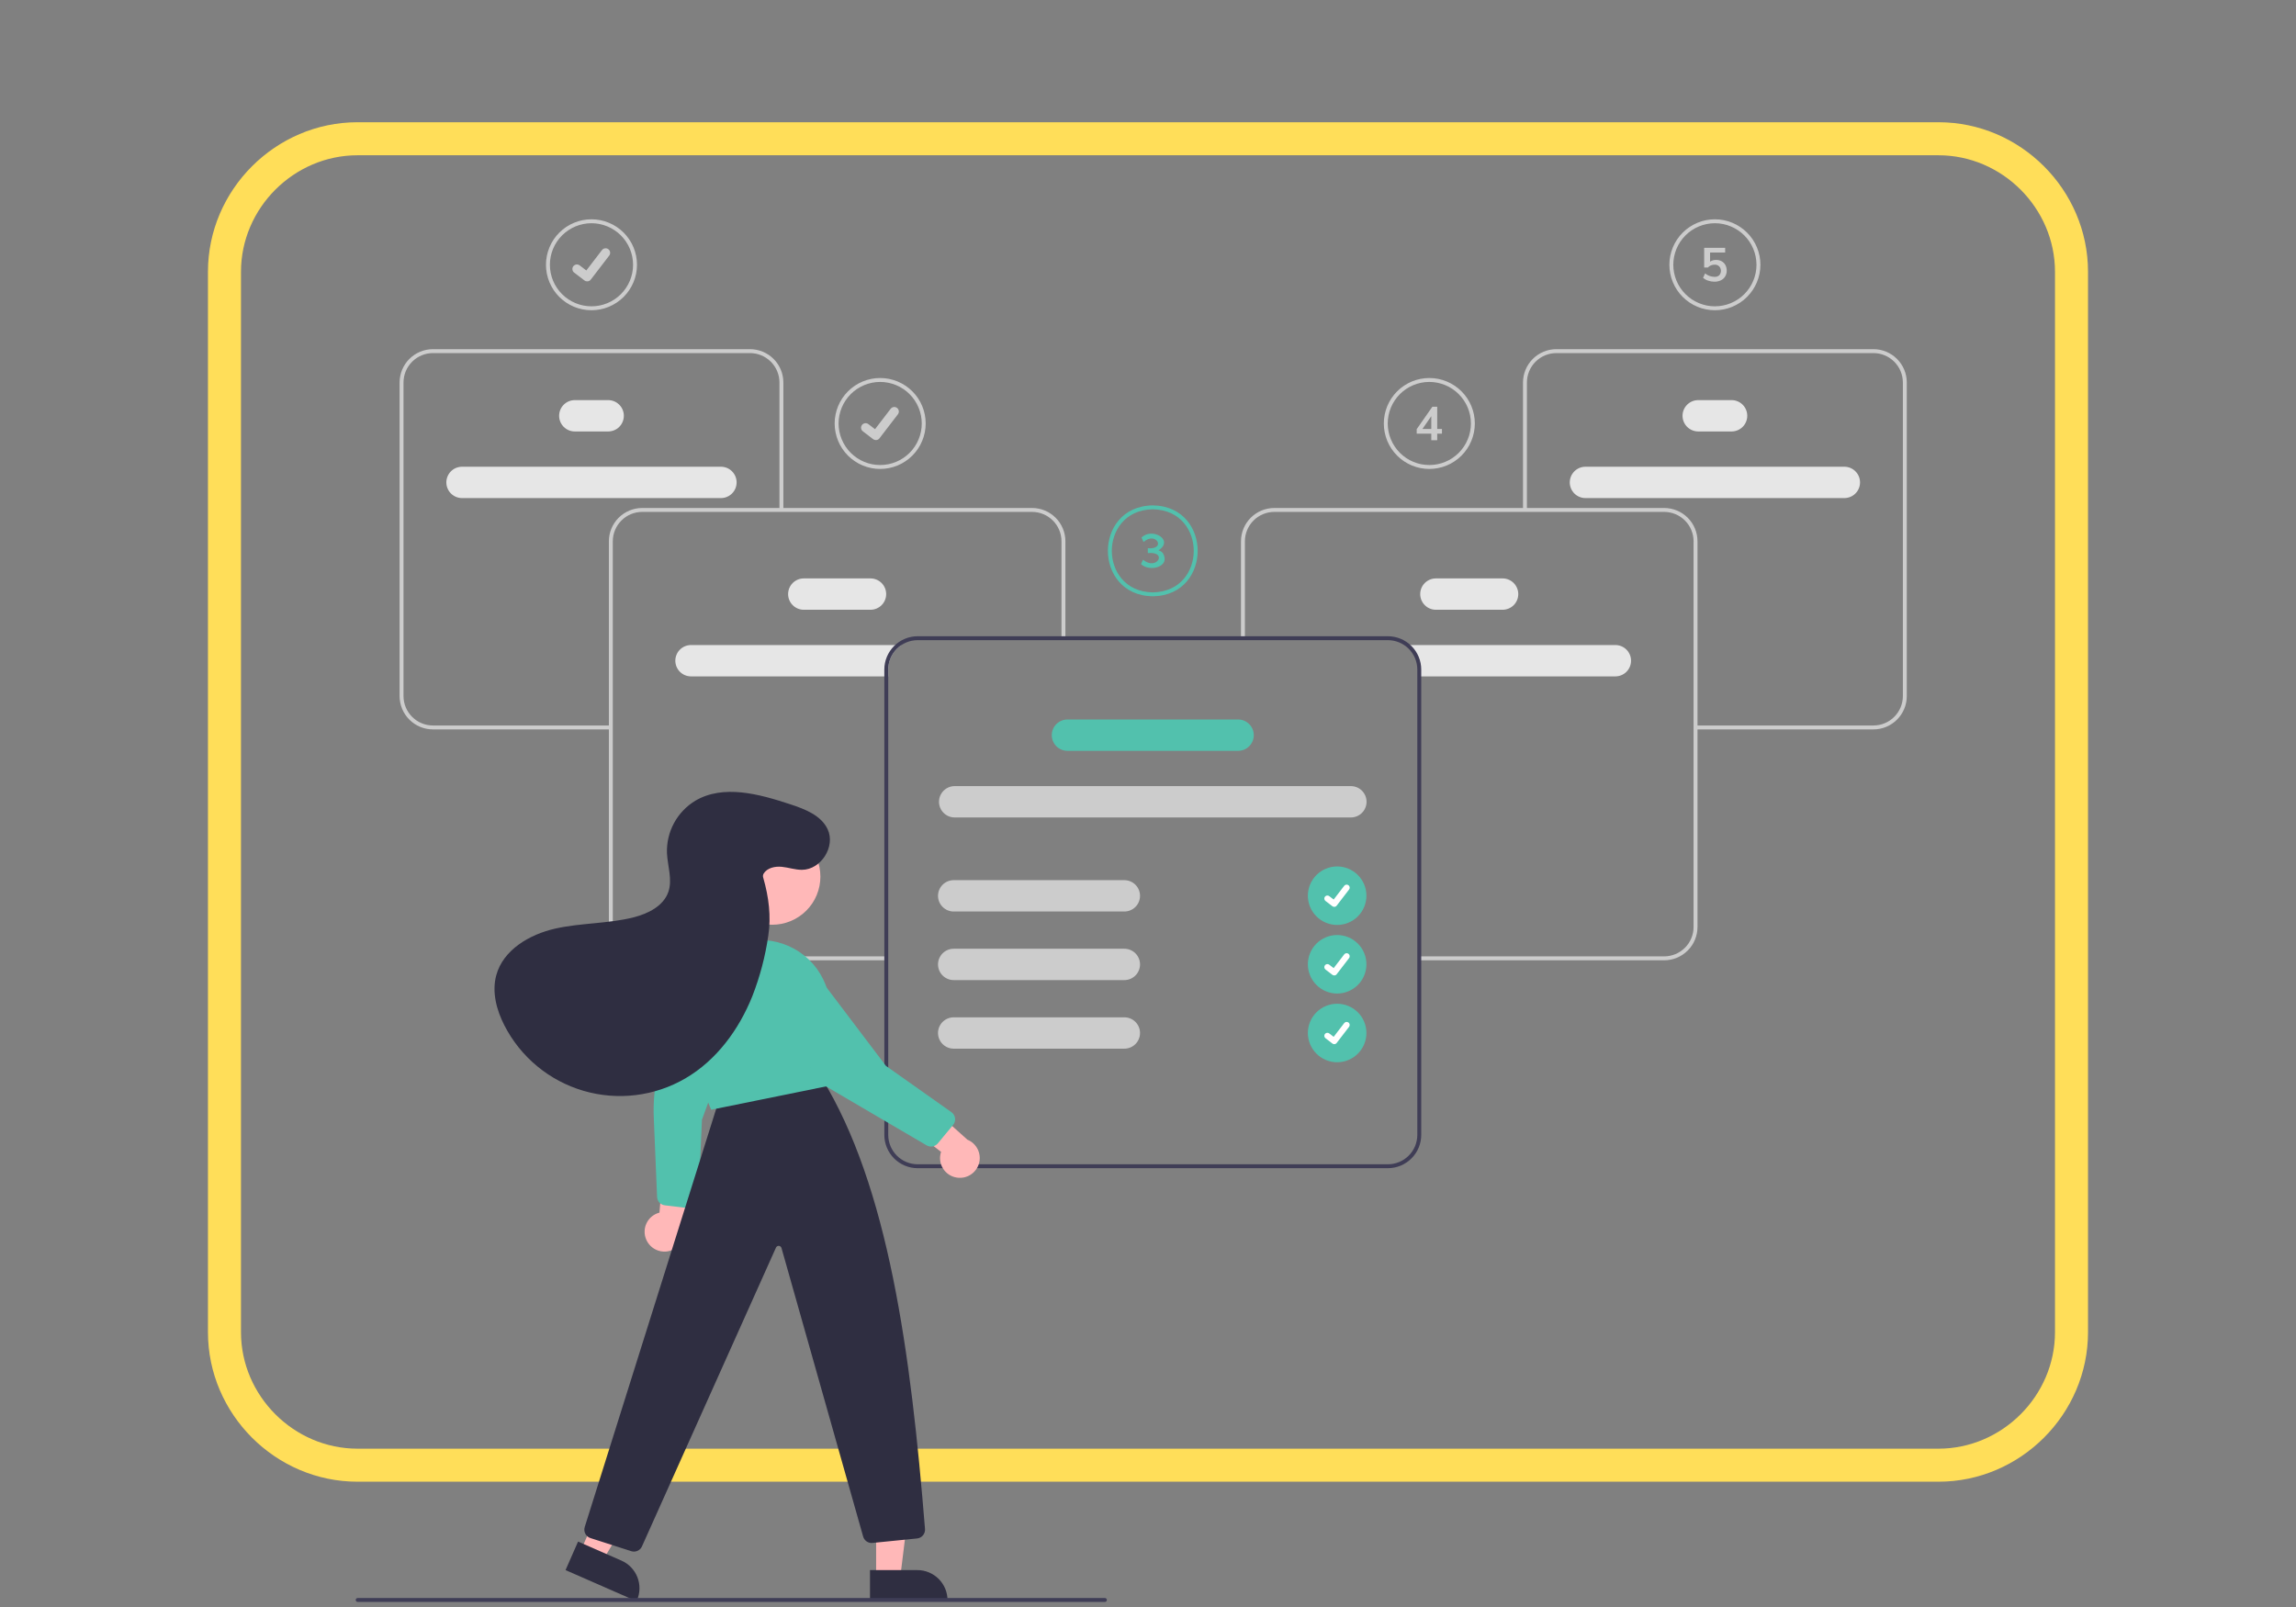 <?xml version="1.0" encoding="UTF-8"?>
<svg xmlns="http://www.w3.org/2000/svg" xmlns:xlink="http://www.w3.org/1999/xlink" width="750pt" height="525pt" viewBox="0 0 750 525" version="1.2">
<rect x="0" y="0" width="750" height="525" fill="#808080" stroke="none"/>
<defs>
<clipPath id="clip1">
  <path d="M 497 114 L 622.863 114 L 622.863 239 L 497 239 Z M 497 114 "/>
</clipPath>
<clipPath id="clip2">
  <path d="M 178 71.57 L 209 71.57 L 209 102 L 178 102 Z M 178 71.57 "/>
</clipPath>
<clipPath id="clip3">
  <path d="M 545 71.57 L 576 71.57 L 576 102 L 545 102 Z M 545 71.57 "/>
</clipPath>
<clipPath id="clip4">
  <path d="M 184 503 L 209 503 L 209 523.418 L 184 523.418 Z M 184 503 "/>
</clipPath>
<clipPath id="clip5">
  <path d="M 284 512 L 310 512 L 310 523.418 L 284 523.418 Z M 284 512 "/>
</clipPath>
<clipPath id="clip6">
  <path d="M 116.195 522 L 362 522 L 362 523.418 L 116.195 523.418 Z M 116.195 522 "/>
</clipPath>
</defs>
<g id="surface1">
<path style=" stroke:none;fill-rule:nonzero;fill:rgb(100%,87.059%,34.9%);fill-opacity:1;" d="M 633.219 39.934 L 116.773 39.934 C 90.016 39.934 67.93 62.02 67.93 88.781 L 67.93 435.223 C 67.93 461.98 90.016 484.066 116.773 484.066 L 633.219 484.066 C 659.977 484.066 682.062 461.98 682.062 435.223 L 682.062 88.781 C 682.062 62.02 659.977 39.934 633.219 39.934 Z M 671.273 92.449 L 671.273 435.223 C 671.273 456.012 654.008 473.277 633.219 473.277 L 116.773 473.277 C 95.984 473.277 78.719 456.012 78.719 435.223 L 78.719 88.781 C 78.719 67.992 95.984 50.727 116.773 50.727 L 633.219 50.727 C 654.008 50.727 671.273 67.992 671.273 88.781 Z M 671.273 92.449 "/>
<path style=" stroke:none;fill-rule:nonzero;fill:rgb(90.199%,90.199%,90.199%);fill-opacity:1;" d="M 225.723 210.73 C 225.387 210.73 225.055 210.762 224.723 210.828 C 224.395 210.895 224.074 210.992 223.762 211.117 C 223.453 211.246 223.156 211.406 222.875 211.594 C 222.598 211.777 222.336 211.992 222.102 212.23 C 221.863 212.469 221.648 212.727 221.461 213.004 C 221.277 213.285 221.117 213.578 220.988 213.891 C 220.859 214.199 220.762 214.52 220.695 214.852 C 220.633 215.18 220.598 215.516 220.598 215.852 C 220.598 216.188 220.633 216.52 220.695 216.848 C 220.762 217.18 220.859 217.5 220.988 217.809 C 221.117 218.121 221.277 218.414 221.461 218.695 C 221.648 218.977 221.863 219.234 222.102 219.473 C 222.336 219.711 222.598 219.922 222.875 220.109 C 223.156 220.297 223.453 220.453 223.762 220.582 C 224.074 220.711 224.395 220.809 224.723 220.871 C 225.055 220.938 225.387 220.973 225.723 220.973 L 290.148 220.973 L 290.148 218.738 C 290.148 217.945 290.246 217.16 290.441 216.391 C 290.633 215.621 290.918 214.887 291.297 214.188 C 291.672 213.488 292.129 212.848 292.668 212.262 C 293.203 211.676 293.805 211.164 294.465 210.73 Z M 225.723 210.73 "/>
<path style=" stroke:none;fill-rule:nonzero;fill:rgb(90.199%,90.199%,90.199%);fill-opacity:1;" d="M 284.348 199.207 L 262.566 199.207 C 262.227 199.207 261.895 199.176 261.566 199.109 C 261.234 199.043 260.914 198.945 260.602 198.816 C 260.293 198.688 259.996 198.531 259.719 198.344 C 259.438 198.156 259.18 197.945 258.941 197.707 C 258.703 197.469 258.492 197.211 258.305 196.93 C 258.117 196.652 257.957 196.355 257.828 196.047 C 257.699 195.734 257.605 195.414 257.539 195.086 C 257.473 194.754 257.441 194.422 257.441 194.086 C 257.441 193.75 257.473 193.418 257.539 193.086 C 257.605 192.758 257.699 192.438 257.828 192.125 C 257.957 191.816 258.117 191.52 258.305 191.242 C 258.492 190.961 258.703 190.703 258.941 190.465 C 259.18 190.227 259.438 190.016 259.719 189.828 C 259.996 189.641 260.293 189.484 260.602 189.355 C 260.914 189.227 261.234 189.129 261.566 189.062 C 261.895 188.996 262.227 188.965 262.566 188.965 L 284.348 188.965 C 284.684 188.965 285.016 188.996 285.348 189.062 C 285.676 189.129 285.996 189.227 286.309 189.355 C 286.621 189.484 286.914 189.641 287.195 189.828 C 287.473 190.016 287.734 190.227 287.973 190.465 C 288.211 190.703 288.422 190.961 288.609 191.242 C 288.797 191.52 288.953 191.816 289.082 192.125 C 289.211 192.438 289.309 192.758 289.375 193.086 C 289.441 193.418 289.473 193.75 289.473 194.086 C 289.473 194.422 289.441 194.754 289.375 195.086 C 289.309 195.414 289.211 195.734 289.082 196.047 C 288.953 196.355 288.797 196.652 288.609 196.93 C 288.422 197.211 288.211 197.469 287.973 197.707 C 287.734 197.945 287.473 198.156 287.195 198.344 C 286.914 198.531 286.621 198.688 286.309 198.816 C 285.996 198.945 285.676 199.043 285.348 199.109 C 285.016 199.176 284.684 199.207 284.348 199.207 Z M 284.348 199.207 "/>
<path style=" stroke:none;fill-rule:nonzero;fill:rgb(90.199%,90.199%,90.199%);fill-opacity:1;" d="M 235.492 162.719 L 150.926 162.719 C 150.59 162.719 150.258 162.688 149.926 162.621 C 149.598 162.555 149.277 162.457 148.965 162.328 C 148.656 162.203 148.359 162.043 148.078 161.855 C 147.801 161.672 147.539 161.457 147.301 161.219 C 147.066 160.98 146.852 160.723 146.664 160.445 C 146.477 160.164 146.32 159.871 146.191 159.559 C 146.062 159.246 145.965 158.926 145.898 158.598 C 145.836 158.27 145.801 157.934 145.801 157.598 C 145.801 157.262 145.836 156.93 145.898 156.602 C 145.965 156.27 146.062 155.949 146.191 155.641 C 146.32 155.328 146.477 155.035 146.664 154.754 C 146.852 154.473 147.066 154.215 147.301 153.977 C 147.539 153.738 147.801 153.527 148.078 153.34 C 148.359 153.152 148.656 152.996 148.965 152.867 C 149.277 152.738 149.598 152.641 149.926 152.578 C 150.258 152.512 150.59 152.477 150.926 152.477 L 235.492 152.477 C 235.832 152.477 236.164 152.512 236.492 152.578 C 236.824 152.641 237.145 152.738 237.453 152.867 C 237.766 152.996 238.062 153.152 238.34 153.34 C 238.621 153.527 238.879 153.738 239.117 153.977 C 239.355 154.215 239.566 154.473 239.754 154.754 C 239.941 155.035 240.102 155.328 240.23 155.641 C 240.359 155.949 240.453 156.27 240.52 156.602 C 240.586 156.93 240.617 157.262 240.617 157.598 C 240.617 157.934 240.586 158.27 240.52 158.598 C 240.453 158.926 240.359 159.246 240.23 159.559 C 240.102 159.871 239.941 160.164 239.754 160.445 C 239.566 160.723 239.355 160.98 239.117 161.219 C 238.879 161.457 238.621 161.672 238.34 161.855 C 238.062 162.043 237.766 162.203 237.453 162.328 C 237.145 162.457 236.824 162.555 236.492 162.621 C 236.164 162.688 235.832 162.719 235.492 162.719 Z M 235.492 162.719 "/>
<path style=" stroke:none;fill-rule:nonzero;fill:rgb(90.199%,90.199%,90.199%);fill-opacity:1;" d="M 198.656 140.957 L 187.766 140.957 C 187.43 140.957 187.094 140.922 186.766 140.855 C 186.434 140.793 186.113 140.695 185.805 140.566 C 185.492 140.438 185.195 140.281 184.918 140.094 C 184.637 139.906 184.379 139.695 184.141 139.457 C 183.902 139.219 183.691 138.961 183.504 138.68 C 183.316 138.398 183.16 138.105 183.031 137.793 C 182.902 137.484 182.805 137.164 182.738 136.832 C 182.672 136.504 182.641 136.172 182.641 135.836 C 182.641 135.5 182.672 135.164 182.738 134.836 C 182.805 134.504 182.902 134.184 183.031 133.875 C 183.16 133.562 183.316 133.27 183.504 132.988 C 183.691 132.711 183.902 132.453 184.141 132.215 C 184.379 131.977 184.637 131.762 184.918 131.578 C 185.195 131.391 185.492 131.23 185.805 131.102 C 186.113 130.977 186.434 130.879 186.766 130.812 C 187.094 130.746 187.43 130.715 187.766 130.715 L 198.656 130.715 C 198.992 130.715 199.324 130.746 199.656 130.812 C 199.984 130.879 200.305 130.977 200.617 131.102 C 200.93 131.23 201.223 131.391 201.504 131.578 C 201.781 131.762 202.043 131.977 202.281 132.215 C 202.52 132.453 202.73 132.711 202.918 132.988 C 203.105 133.27 203.262 133.562 203.391 133.875 C 203.52 134.184 203.617 134.504 203.684 134.836 C 203.75 135.164 203.781 135.5 203.781 135.836 C 203.781 136.172 203.75 136.504 203.684 136.832 C 203.617 137.164 203.52 137.484 203.391 137.793 C 203.262 138.105 203.105 138.398 202.918 138.68 C 202.73 138.961 202.52 139.219 202.281 139.457 C 202.043 139.695 201.781 139.906 201.504 140.094 C 201.223 140.281 200.93 140.438 200.617 140.566 C 200.305 140.695 199.984 140.793 199.656 140.855 C 199.324 140.922 198.992 140.957 198.656 140.957 Z M 198.656 140.957 "/>
<path style=" stroke:none;fill-rule:nonzero;fill:rgb(79.999%,79.999%,79.999%);fill-opacity:1;" d="M 289.504 313.723 L 209.781 313.723 C 209.066 313.723 208.359 313.652 207.66 313.512 C 206.957 313.371 206.277 313.164 205.617 312.891 C 204.957 312.617 204.328 312.281 203.734 311.883 C 203.141 311.488 202.59 311.035 202.086 310.531 C 201.578 310.027 201.129 309.477 200.73 308.883 C 200.332 308.289 200 307.66 199.723 307.004 C 199.449 306.344 199.242 305.664 199.102 304.961 C 198.965 304.262 198.895 303.555 198.891 302.84 L 198.891 176.836 C 198.895 176.125 198.965 175.414 199.102 174.715 C 199.242 174.016 199.449 173.336 199.723 172.676 C 200 172.016 200.332 171.387 200.73 170.793 C 201.129 170.199 201.578 169.652 202.086 169.145 C 202.59 168.641 203.141 168.191 203.734 167.793 C 204.328 167.395 204.957 167.062 205.617 166.785 C 206.277 166.512 206.957 166.305 207.66 166.168 C 208.359 166.027 209.066 165.957 209.781 165.957 L 337.129 165.957 C 337.844 165.957 338.551 166.027 339.254 166.168 C 339.953 166.305 340.633 166.512 341.293 166.785 C 341.957 167.062 342.582 167.395 343.176 167.793 C 343.77 168.191 344.32 168.641 344.828 169.145 C 345.332 169.652 345.785 170.199 346.18 170.793 C 346.578 171.387 346.914 172.016 347.188 172.676 C 347.461 173.336 347.668 174.016 347.809 174.715 C 347.949 175.414 348.02 176.125 348.02 176.836 L 348.02 208.066 L 346.738 208.066 L 346.738 176.836 C 346.738 176.207 346.676 175.582 346.551 174.965 C 346.43 174.348 346.246 173.746 346.004 173.164 C 345.762 172.582 345.465 172.031 345.117 171.504 C 344.766 170.98 344.367 170.496 343.922 170.051 C 343.477 169.605 342.988 169.207 342.465 168.855 C 341.941 168.508 341.387 168.211 340.805 167.969 C 340.223 167.727 339.621 167.547 339.004 167.422 C 338.383 167.297 337.758 167.238 337.129 167.234 L 209.781 167.234 C 209.152 167.238 208.527 167.297 207.91 167.422 C 207.289 167.547 206.691 167.727 206.105 167.969 C 205.523 168.211 204.973 168.508 204.445 168.855 C 203.922 169.207 203.438 169.605 202.992 170.051 C 202.547 170.496 202.148 170.98 201.797 171.504 C 201.445 172.031 201.148 172.582 200.906 173.164 C 200.664 173.746 200.484 174.348 200.359 174.965 C 200.234 175.582 200.176 176.207 200.172 176.836 L 200.172 302.84 C 200.176 303.469 200.234 304.094 200.359 304.711 C 200.484 305.332 200.664 305.93 200.906 306.512 C 201.148 307.094 201.445 307.648 201.797 308.172 C 202.148 308.695 202.547 309.18 202.992 309.625 C 203.438 310.07 203.922 310.469 204.445 310.82 C 204.973 311.172 205.523 311.465 206.105 311.707 C 206.691 311.949 207.289 312.133 207.91 312.254 C 208.527 312.379 209.152 312.441 209.781 312.441 L 289.504 312.441 Z M 289.504 313.723 "/>
<path style=" stroke:none;fill-rule:nonzero;fill:rgb(79.999%,79.999%,79.999%);fill-opacity:1;" d="M 199.531 238.293 L 141.418 238.293 C 140.703 238.293 139.996 238.223 139.297 238.082 C 138.594 237.941 137.914 237.734 137.254 237.461 C 136.594 237.188 135.965 236.852 135.371 236.453 C 134.777 236.059 134.227 235.605 133.723 235.102 C 133.215 234.598 132.766 234.047 132.367 233.453 C 131.969 232.859 131.633 232.23 131.359 231.574 C 131.086 230.914 130.879 230.234 130.738 229.531 C 130.598 228.832 130.527 228.125 130.527 227.41 L 130.527 124.953 C 130.527 124.238 130.598 123.531 130.738 122.832 C 130.879 122.129 131.086 121.449 131.359 120.789 C 131.633 120.129 131.969 119.504 132.367 118.91 C 132.766 118.316 133.215 117.766 133.723 117.262 C 134.227 116.758 134.777 116.305 135.371 115.906 C 135.965 115.512 136.594 115.176 137.254 114.902 C 137.914 114.629 138.594 114.422 139.297 114.281 C 139.996 114.141 140.703 114.07 141.418 114.07 L 245 114.07 C 245.715 114.07 246.426 114.141 247.125 114.281 C 247.828 114.422 248.508 114.629 249.168 114.902 C 249.828 115.176 250.453 115.512 251.051 115.906 C 251.645 116.305 252.195 116.758 252.699 117.262 C 253.203 117.766 253.656 118.316 254.055 118.91 C 254.449 119.504 254.785 120.129 255.059 120.789 C 255.336 121.449 255.543 122.129 255.68 122.832 C 255.82 123.531 255.891 124.238 255.891 124.953 L 255.891 166.594 L 254.609 166.594 L 254.609 124.953 C 254.609 124.32 254.547 123.699 254.426 123.078 C 254.301 122.461 254.117 121.863 253.875 121.281 C 253.637 120.699 253.34 120.145 252.988 119.621 C 252.637 119.098 252.238 118.613 251.793 118.168 C 251.348 117.719 250.863 117.324 250.336 116.973 C 249.812 116.621 249.262 116.324 248.676 116.086 C 248.094 115.844 247.492 115.66 246.875 115.535 C 246.258 115.414 245.633 115.352 245 115.352 L 141.418 115.352 C 140.789 115.352 140.164 115.414 139.543 115.535 C 138.926 115.66 138.324 115.844 137.742 116.086 C 137.16 116.324 136.605 116.621 136.082 116.973 C 135.559 117.324 135.074 117.719 134.625 118.168 C 134.18 118.613 133.781 119.098 133.434 119.621 C 133.082 120.145 132.785 120.699 132.543 121.281 C 132.301 121.863 132.117 122.461 131.996 123.078 C 131.871 123.699 131.809 124.32 131.809 124.953 L 131.809 227.41 C 131.809 228.039 131.871 228.664 131.996 229.281 C 132.117 229.902 132.301 230.5 132.543 231.082 C 132.785 231.664 133.082 232.219 133.434 232.742 C 133.781 233.266 134.18 233.75 134.625 234.195 C 135.074 234.641 135.559 235.039 136.082 235.391 C 136.605 235.742 137.16 236.035 137.742 236.277 C 138.324 236.52 138.926 236.703 139.543 236.824 C 140.164 236.949 140.789 237.012 141.418 237.012 L 199.531 237.012 Z M 199.531 238.293 "/>
<path style=" stroke:none;fill-rule:nonzero;fill:rgb(90.199%,90.199%,90.199%);fill-opacity:1;" d="M 458.922 210.73 C 459.586 211.164 460.188 211.676 460.723 212.262 C 461.258 212.848 461.715 213.488 462.094 214.188 C 462.469 214.887 462.754 215.621 462.949 216.391 C 463.145 217.16 463.242 217.941 463.242 218.738 L 463.242 220.973 L 527.664 220.973 C 528.004 220.973 528.336 220.938 528.664 220.871 C 528.996 220.809 529.316 220.711 529.625 220.582 C 529.938 220.453 530.234 220.297 530.512 220.109 C 530.793 219.922 531.051 219.711 531.289 219.473 C 531.527 219.234 531.738 218.977 531.926 218.695 C 532.113 218.414 532.273 218.121 532.402 217.809 C 532.531 217.5 532.625 217.18 532.691 216.848 C 532.758 216.52 532.789 216.188 532.789 215.852 C 532.789 215.516 532.758 215.18 532.691 214.852 C 532.625 214.52 532.531 214.199 532.402 213.891 C 532.273 213.578 532.113 213.285 531.926 213.004 C 531.738 212.727 531.527 212.469 531.289 212.23 C 531.051 211.992 530.793 211.777 530.512 211.594 C 530.234 211.406 529.938 211.246 529.625 211.117 C 529.316 210.992 528.996 210.895 528.664 210.828 C 528.336 210.762 528.004 210.73 527.664 210.73 Z M 458.922 210.73 "/>
<path style=" stroke:none;fill-rule:nonzero;fill:rgb(90.199%,90.199%,90.199%);fill-opacity:1;" d="M 463.918 194.086 C 463.918 193.75 463.949 193.418 464.016 193.086 C 464.082 192.758 464.18 192.438 464.309 192.129 C 464.438 191.816 464.598 191.523 464.781 191.242 C 464.969 190.961 465.184 190.703 465.422 190.465 C 465.656 190.23 465.918 190.016 466.195 189.828 C 466.477 189.645 466.77 189.484 467.082 189.355 C 467.395 189.227 467.715 189.129 468.043 189.062 C 468.371 189 468.707 188.965 469.043 188.965 L 490.824 188.965 C 491.16 188.965 491.496 188.996 491.824 189.062 C 492.156 189.129 492.477 189.227 492.785 189.355 C 493.098 189.484 493.391 189.641 493.672 189.828 C 493.953 190.016 494.211 190.227 494.449 190.465 C 494.688 190.703 494.898 190.961 495.086 191.242 C 495.273 191.52 495.43 191.816 495.559 192.125 C 495.688 192.438 495.785 192.758 495.852 193.086 C 495.918 193.418 495.949 193.75 495.949 194.086 C 495.949 194.422 495.918 194.754 495.852 195.086 C 495.785 195.414 495.688 195.734 495.559 196.047 C 495.43 196.355 495.273 196.652 495.086 196.93 C 494.898 197.211 494.688 197.469 494.449 197.707 C 494.211 197.945 493.953 198.156 493.672 198.344 C 493.391 198.531 493.098 198.688 492.785 198.816 C 492.477 198.945 492.156 199.043 491.824 199.109 C 491.496 199.176 491.16 199.207 490.824 199.207 L 469.043 199.207 C 468.707 199.207 468.371 199.172 468.043 199.109 C 467.715 199.043 467.395 198.945 467.082 198.816 C 466.77 198.688 466.477 198.527 466.195 198.344 C 465.918 198.156 465.656 197.941 465.422 197.707 C 465.184 197.469 464.969 197.211 464.781 196.93 C 464.598 196.648 464.438 196.355 464.309 196.043 C 464.18 195.734 464.082 195.414 464.016 195.086 C 463.949 194.754 463.918 194.422 463.918 194.086 Z M 463.918 194.086 "/>
<path style=" stroke:none;fill-rule:nonzero;fill:rgb(90.199%,90.199%,90.199%);fill-opacity:1;" d="M 512.77 157.598 C 512.77 157.262 512.805 156.93 512.871 156.602 C 512.938 156.27 513.035 155.949 513.164 155.641 C 513.293 155.328 513.449 155.035 513.637 154.754 C 513.824 154.477 514.035 154.219 514.273 153.98 C 514.512 153.742 514.77 153.531 515.051 153.344 C 515.328 153.156 515.625 153 515.938 152.871 C 516.246 152.742 516.566 152.645 516.898 152.578 C 517.227 152.512 517.559 152.477 517.895 152.477 L 602.461 152.477 C 602.801 152.477 603.133 152.512 603.461 152.578 C 603.793 152.641 604.113 152.738 604.426 152.867 C 604.734 152.996 605.031 153.152 605.309 153.34 C 605.59 153.527 605.848 153.738 606.086 153.977 C 606.324 154.215 606.539 154.473 606.723 154.754 C 606.91 155.035 607.07 155.328 607.199 155.641 C 607.328 155.949 607.426 156.27 607.488 156.602 C 607.555 156.93 607.59 157.262 607.59 157.598 C 607.59 157.934 607.555 158.27 607.488 158.598 C 607.426 158.926 607.328 159.246 607.199 159.559 C 607.07 159.871 606.91 160.164 606.723 160.445 C 606.539 160.723 606.324 160.98 606.086 161.219 C 605.848 161.457 605.59 161.672 605.309 161.855 C 605.031 162.043 604.734 162.203 604.426 162.328 C 604.113 162.457 603.793 162.555 603.461 162.621 C 603.133 162.688 602.801 162.719 602.461 162.719 L 517.895 162.719 C 517.559 162.719 517.227 162.688 516.898 162.621 C 516.566 162.555 516.246 162.457 515.938 162.328 C 515.625 162.199 515.328 162.043 515.051 161.855 C 514.77 161.668 514.512 161.457 514.273 161.219 C 514.035 160.98 513.824 160.723 513.637 160.441 C 513.449 160.164 513.293 159.867 513.164 159.559 C 513.035 159.246 512.938 158.926 512.871 158.598 C 512.805 158.27 512.77 157.934 512.77 157.598 Z M 512.77 157.598 "/>
<path style=" stroke:none;fill-rule:nonzero;fill:rgb(90.199%,90.199%,90.199%);fill-opacity:1;" d="M 549.609 135.836 C 549.609 135.5 549.641 135.164 549.707 134.836 C 549.773 134.508 549.871 134.188 550 133.875 C 550.129 133.566 550.289 133.27 550.473 132.992 C 550.66 132.711 550.875 132.453 551.113 132.215 C 551.348 131.977 551.609 131.766 551.887 131.578 C 552.168 131.391 552.461 131.234 552.773 131.105 C 553.086 130.977 553.406 130.879 553.734 130.812 C 554.062 130.746 554.398 130.715 554.734 130.715 L 565.625 130.715 C 565.961 130.715 566.293 130.746 566.625 130.812 C 566.953 130.879 567.277 130.977 567.586 131.102 C 567.898 131.23 568.191 131.391 568.473 131.578 C 568.754 131.762 569.012 131.977 569.25 132.215 C 569.488 132.453 569.699 132.711 569.887 132.988 C 570.074 133.27 570.23 133.562 570.359 133.875 C 570.488 134.184 570.586 134.504 570.652 134.836 C 570.719 135.164 570.75 135.5 570.75 135.836 C 570.75 136.172 570.719 136.504 570.652 136.832 C 570.586 137.164 570.488 137.484 570.359 137.793 C 570.23 138.105 570.074 138.398 569.887 138.68 C 569.699 138.961 569.488 139.219 569.25 139.457 C 569.012 139.695 568.754 139.906 568.473 140.094 C 568.191 140.281 567.898 140.438 567.586 140.566 C 567.277 140.695 566.953 140.793 566.625 140.855 C 566.293 140.922 565.961 140.957 565.625 140.957 L 554.734 140.957 C 554.398 140.957 554.062 140.922 553.734 140.855 C 553.406 140.789 553.086 140.691 552.773 140.562 C 552.461 140.434 552.168 140.277 551.887 140.09 C 551.609 139.902 551.348 139.691 551.113 139.453 C 550.875 139.215 550.66 138.957 550.473 138.68 C 550.289 138.398 550.129 138.105 550 137.793 C 549.871 137.484 549.773 137.164 549.707 136.832 C 549.641 136.504 549.609 136.172 549.609 135.836 Z M 549.609 135.836 "/>
<path style=" stroke:none;fill-rule:nonzero;fill:rgb(79.999%,79.999%,79.999%);fill-opacity:1;" d="M 463.883 313.723 L 543.605 313.723 C 544.32 313.723 545.031 313.652 545.73 313.512 C 546.43 313.371 547.113 313.164 547.773 312.891 C 548.434 312.617 549.059 312.281 549.656 311.883 C 550.25 311.488 550.797 311.035 551.305 310.531 C 551.809 310.027 552.262 309.477 552.66 308.883 C 553.055 308.289 553.391 307.66 553.664 307.004 C 553.938 306.344 554.145 305.664 554.285 304.961 C 554.426 304.262 554.496 303.555 554.496 302.84 L 554.496 176.836 C 554.496 176.125 554.426 175.414 554.285 174.715 C 554.145 174.016 553.938 173.336 553.664 172.676 C 553.391 172.016 553.055 171.387 552.66 170.793 C 552.262 170.199 551.809 169.652 551.305 169.145 C 550.797 168.641 550.25 168.191 549.656 167.793 C 549.059 167.395 548.434 167.062 547.773 166.789 C 547.113 166.512 546.43 166.305 545.73 166.168 C 545.031 166.027 544.32 165.957 543.605 165.957 L 416.262 165.957 C 415.547 165.957 414.836 166.027 414.137 166.168 C 413.438 166.305 412.754 166.512 412.094 166.785 C 411.434 167.062 410.809 167.395 410.211 167.793 C 409.617 168.191 409.07 168.641 408.562 169.145 C 408.059 169.652 407.605 170.199 407.207 170.793 C 406.812 171.387 406.477 172.016 406.203 172.676 C 405.93 173.336 405.723 174.016 405.582 174.715 C 405.441 175.414 405.371 176.125 405.371 176.836 L 405.371 208.066 L 406.652 208.066 L 406.652 176.836 C 406.652 176.207 406.715 175.582 406.836 174.965 C 406.961 174.348 407.145 173.746 407.387 173.164 C 407.629 172.582 407.922 172.031 408.273 171.504 C 408.625 170.98 409.023 170.496 409.469 170.051 C 409.914 169.605 410.398 169.207 410.926 168.855 C 411.449 168.508 412.004 168.211 412.586 167.969 C 413.168 167.727 413.77 167.547 414.387 167.422 C 415.004 167.297 415.629 167.238 416.262 167.234 L 543.605 167.234 C 544.238 167.238 544.863 167.297 545.48 167.422 C 546.098 167.547 546.699 167.727 547.281 167.969 C 547.863 168.211 548.418 168.508 548.941 168.855 C 549.469 169.207 549.953 169.605 550.398 170.051 C 550.844 170.496 551.242 170.98 551.594 171.504 C 551.945 172.031 552.238 172.582 552.48 173.164 C 552.723 173.746 552.906 174.348 553.031 174.965 C 553.152 175.582 553.215 176.207 553.215 176.836 L 553.215 302.84 C 553.215 303.469 553.152 304.094 553.031 304.711 C 552.906 305.332 552.723 305.93 552.48 306.512 C 552.238 307.094 551.945 307.648 551.594 308.172 C 551.242 308.695 550.844 309.18 550.398 309.625 C 549.953 310.07 549.469 310.469 548.941 310.82 C 548.418 311.172 547.863 311.465 547.281 311.707 C 546.699 311.949 546.098 312.133 545.48 312.254 C 544.863 312.379 544.238 312.441 543.605 312.441 L 463.883 312.441 Z M 463.883 313.723 "/>
<g clip-path="url(#clip1)" clip-rule="nonzero">
<path style=" stroke:none;fill-rule:nonzero;fill:rgb(79.999%,79.999%,79.999%);fill-opacity:1;" d="M 553.855 238.293 L 611.969 238.293 C 612.688 238.293 613.395 238.223 614.094 238.082 C 614.797 237.941 615.477 237.734 616.137 237.461 C 616.797 237.188 617.426 236.852 618.02 236.453 C 618.613 236.059 619.164 235.605 619.668 235.102 C 620.176 234.598 620.625 234.047 621.023 233.453 C 621.422 232.859 621.754 232.23 622.031 231.574 C 622.305 230.914 622.512 230.234 622.652 229.531 C 622.789 228.832 622.859 228.125 622.863 227.41 L 622.863 124.953 C 622.859 124.238 622.789 123.531 622.652 122.832 C 622.512 122.129 622.305 121.449 622.031 120.789 C 621.754 120.129 621.422 119.504 621.023 118.91 C 620.625 118.316 620.176 117.766 619.668 117.262 C 619.164 116.758 618.613 116.305 618.02 115.906 C 617.426 115.512 616.797 115.176 616.137 114.902 C 615.477 114.629 614.797 114.422 614.094 114.281 C 613.395 114.141 612.688 114.07 611.969 114.07 L 508.387 114.07 C 507.672 114.07 506.965 114.141 506.266 114.281 C 505.562 114.422 504.883 114.629 504.223 114.902 C 503.562 115.176 502.934 115.512 502.34 115.906 C 501.746 116.305 501.195 116.758 500.691 117.262 C 500.184 117.766 499.734 118.316 499.336 118.91 C 498.938 119.504 498.602 120.129 498.328 120.789 C 498.055 121.449 497.848 122.129 497.707 122.832 C 497.566 123.531 497.496 124.238 497.496 124.953 L 497.496 166.594 L 498.777 166.594 L 498.777 124.953 C 498.777 124.32 498.84 123.699 498.965 123.078 C 499.09 122.461 499.27 121.863 499.512 121.281 C 499.754 120.699 500.051 120.145 500.402 119.621 C 500.75 119.098 501.148 118.613 501.598 118.168 C 502.043 117.719 502.527 117.324 503.051 116.973 C 503.578 116.621 504.129 116.324 504.711 116.086 C 505.297 115.844 505.895 115.66 506.516 115.535 C 507.133 115.414 507.758 115.352 508.387 115.352 L 611.969 115.352 C 612.602 115.352 613.227 115.414 613.844 115.535 C 614.465 115.66 615.062 115.844 615.648 116.086 C 616.23 116.324 616.781 116.621 617.309 116.973 C 617.832 117.324 618.316 117.719 618.762 118.168 C 619.207 118.613 619.605 119.098 619.957 119.621 C 620.309 120.145 620.605 120.699 620.848 121.281 C 621.086 121.863 621.27 122.461 621.395 123.078 C 621.52 123.699 621.578 124.32 621.582 124.953 L 621.582 227.41 C 621.578 228.039 621.52 228.664 621.395 229.281 C 621.27 229.902 621.086 230.5 620.848 231.082 C 620.605 231.664 620.309 232.219 619.957 232.742 C 619.605 233.266 619.207 233.75 618.762 234.195 C 618.316 234.641 617.832 235.039 617.309 235.391 C 616.781 235.742 616.23 236.035 615.648 236.277 C 615.062 236.52 614.465 236.703 613.844 236.824 C 613.227 236.949 612.602 237.012 611.969 237.012 L 553.855 237.012 Z M 553.855 238.293 "/>
</g>
<path style=" stroke:none;fill-rule:nonzero;fill:rgb(24.709%,23.92%,33.73%);fill-opacity:1;" d="M 453.363 207.855 L 299.758 207.855 C 299.043 207.855 298.336 207.926 297.637 208.066 C 296.934 208.207 296.254 208.414 295.594 208.688 C 294.934 208.965 294.309 209.297 293.711 209.695 C 293.117 210.094 292.57 210.543 292.062 211.047 C 291.559 211.555 291.105 212.102 290.711 212.695 C 290.312 213.289 289.977 213.918 289.703 214.574 C 289.43 215.234 289.219 215.914 289.078 216.617 C 288.941 217.316 288.867 218.023 288.867 218.738 L 288.867 370.762 C 288.867 371.477 288.938 372.184 289.078 372.883 C 289.219 373.582 289.426 374.262 289.699 374.922 C 289.973 375.582 290.309 376.211 290.707 376.805 C 291.105 377.398 291.555 377.945 292.059 378.453 C 292.566 378.957 293.117 379.406 293.711 379.805 C 294.305 380.203 294.934 380.539 295.594 380.812 C 296.254 381.086 296.934 381.293 297.633 381.434 C 298.336 381.57 299.043 381.641 299.758 381.645 L 453.363 381.645 C 454.078 381.641 454.785 381.57 455.484 381.434 C 456.188 381.293 456.867 381.086 457.527 380.812 C 458.188 380.539 458.816 380.203 459.41 379.805 C 460.004 379.406 460.555 378.957 461.059 378.453 C 461.566 377.945 462.016 377.398 462.414 376.805 C 462.812 376.211 463.148 375.582 463.422 374.922 C 463.695 374.262 463.902 373.582 464.043 372.883 C 464.184 372.184 464.254 371.477 464.254 370.762 L 464.254 218.738 C 464.254 218.023 464.184 217.316 464.043 216.613 C 463.902 215.914 463.695 215.234 463.422 214.574 C 463.148 213.914 462.812 213.289 462.414 212.695 C 462.016 212.102 461.566 211.551 461.059 211.047 C 460.555 210.539 460.004 210.09 459.41 209.691 C 458.816 209.297 458.188 208.961 457.527 208.688 C 456.867 208.414 456.188 208.207 455.484 208.066 C 454.785 207.926 454.078 207.855 453.363 207.855 Z M 462.973 370.762 C 462.973 371.391 462.91 372.016 462.785 372.633 C 462.66 373.25 462.48 373.852 462.238 374.434 C 461.996 375.016 461.699 375.566 461.348 376.094 C 461 376.617 460.602 377.102 460.152 377.547 C 459.707 377.992 459.223 378.391 458.699 378.742 C 458.176 379.09 457.621 379.387 457.039 379.629 C 456.457 379.871 455.855 380.051 455.234 380.176 C 454.617 380.301 453.992 380.363 453.363 380.363 L 299.758 380.363 C 299.129 380.363 298.504 380.301 297.883 380.176 C 297.266 380.051 296.664 379.871 296.082 379.629 C 295.5 379.387 294.945 379.09 294.422 378.742 C 293.898 378.391 293.414 377.992 292.965 377.547 C 292.52 377.102 292.121 376.617 291.773 376.094 C 291.422 375.566 291.125 375.016 290.883 374.434 C 290.641 373.852 290.457 373.25 290.336 372.633 C 290.211 372.016 290.148 371.391 290.148 370.762 L 290.148 218.738 C 290.148 218.105 290.211 217.484 290.336 216.863 C 290.461 216.246 290.641 215.648 290.883 215.066 C 291.125 214.484 291.422 213.93 291.773 213.406 C 292.125 212.883 292.523 212.398 292.969 211.953 C 293.414 211.508 293.898 211.109 294.422 210.758 C 294.945 210.406 295.5 210.113 296.082 209.871 C 296.664 209.629 297.266 209.445 297.883 209.324 C 298.504 209.199 299.129 209.137 299.758 209.137 L 453.363 209.137 C 453.992 209.137 454.617 209.199 455.234 209.32 C 455.855 209.445 456.457 209.629 457.039 209.871 C 457.621 210.109 458.176 210.406 458.699 210.758 C 459.223 211.109 459.707 211.504 460.152 211.949 C 460.602 212.398 461 212.883 461.348 213.406 C 461.699 213.93 461.996 214.48 462.238 215.066 C 462.48 215.648 462.66 216.246 462.785 216.863 C 462.91 217.484 462.973 218.105 462.973 218.738 Z M 462.973 370.762 "/>
<path style=" stroke:none;fill-rule:nonzero;fill:rgb(79.999%,79.999%,79.999%);fill-opacity:1;" d="M 441.266 267.059 L 311.852 267.059 C 311.516 267.059 311.184 267.027 310.852 266.961 C 310.523 266.895 310.203 266.801 309.891 266.672 C 309.582 266.543 309.285 266.383 309.008 266.195 C 308.727 266.012 308.469 265.797 308.23 265.559 C 307.992 265.324 307.777 265.062 307.594 264.785 C 307.406 264.504 307.246 264.211 307.117 263.898 C 306.988 263.59 306.891 263.27 306.828 262.938 C 306.762 262.609 306.727 262.277 306.727 261.938 C 306.727 261.602 306.762 261.27 306.828 260.941 C 306.891 260.609 306.988 260.289 307.117 259.98 C 307.246 259.668 307.406 259.375 307.594 259.094 C 307.777 258.816 307.992 258.555 308.23 258.316 C 308.469 258.082 308.727 257.867 309.008 257.68 C 309.285 257.496 309.582 257.336 309.891 257.207 C 310.203 257.078 310.523 256.98 310.852 256.918 C 311.184 256.852 311.516 256.816 311.852 256.816 L 441.266 256.816 C 441.602 256.816 441.938 256.852 442.266 256.918 C 442.598 256.98 442.918 257.078 443.227 257.207 C 443.539 257.336 443.832 257.496 444.113 257.68 C 444.395 257.867 444.652 258.082 444.891 258.316 C 445.129 258.555 445.34 258.816 445.527 259.094 C 445.715 259.375 445.871 259.668 446 259.98 C 446.129 260.289 446.227 260.609 446.293 260.941 C 446.359 261.27 446.391 261.602 446.391 261.938 C 446.391 262.277 446.359 262.609 446.293 262.938 C 446.227 263.27 446.129 263.59 446 263.898 C 445.871 264.211 445.715 264.504 445.527 264.785 C 445.34 265.062 445.129 265.324 444.891 265.559 C 444.652 265.797 444.395 266.012 444.113 266.195 C 443.832 266.383 443.539 266.543 443.227 266.672 C 442.918 266.801 442.598 266.895 442.266 266.961 C 441.938 267.027 441.602 267.059 441.266 267.059 Z M 441.266 267.059 "/>
<path style=" stroke:none;fill-rule:nonzero;fill:rgb(32.159%,75.69%,67.839%);fill-opacity:1;" d="M 404.43 245.297 L 348.691 245.297 C 348.355 245.297 348.02 245.262 347.691 245.199 C 347.359 245.133 347.039 245.035 346.73 244.906 C 346.418 244.777 346.125 244.621 345.844 244.434 C 345.562 244.246 345.305 244.035 345.066 243.797 C 344.828 243.559 344.617 243.301 344.43 243.02 C 344.242 242.742 344.086 242.445 343.957 242.133 C 343.828 241.824 343.73 241.504 343.664 241.176 C 343.598 240.844 343.566 240.512 343.566 240.176 C 343.566 239.84 343.598 239.504 343.664 239.176 C 343.73 238.848 343.828 238.527 343.957 238.215 C 344.086 237.906 344.242 237.609 344.43 237.328 C 344.617 237.051 344.828 236.793 345.066 236.555 C 345.305 236.316 345.562 236.105 345.844 235.918 C 346.125 235.73 346.418 235.574 346.73 235.445 C 347.039 235.316 347.359 235.219 347.691 235.152 C 348.02 235.086 348.355 235.055 348.691 235.055 L 404.43 235.055 C 404.766 235.055 405.098 235.086 405.43 235.152 C 405.758 235.219 406.078 235.316 406.391 235.445 C 406.699 235.574 406.996 235.73 407.277 235.918 C 407.555 236.105 407.812 236.316 408.051 236.555 C 408.289 236.793 408.504 237.051 408.691 237.328 C 408.875 237.609 409.035 237.906 409.164 238.215 C 409.293 238.527 409.391 238.848 409.457 239.176 C 409.52 239.504 409.555 239.84 409.555 240.176 C 409.555 240.512 409.52 240.844 409.457 241.176 C 409.391 241.504 409.293 241.824 409.164 242.133 C 409.035 242.445 408.875 242.742 408.691 243.02 C 408.504 243.301 408.289 243.559 408.051 243.797 C 407.812 244.035 407.555 244.246 407.277 244.434 C 406.996 244.621 406.699 244.777 406.391 244.906 C 406.078 245.035 405.758 245.133 405.43 245.199 C 405.098 245.262 404.766 245.297 404.43 245.297 Z M 404.43 245.297 "/>
<path style=" stroke:none;fill-rule:nonzero;fill:rgb(79.999%,79.999%,79.999%);fill-opacity:1;" d="M 367.27 297.785 L 311.531 297.785 C 311.195 297.785 310.863 297.754 310.531 297.688 C 310.203 297.621 309.883 297.523 309.57 297.395 C 309.262 297.27 308.965 297.109 308.688 296.922 C 308.406 296.734 308.148 296.523 307.91 296.285 C 307.672 296.047 307.457 295.789 307.273 295.512 C 307.086 295.23 306.926 294.938 306.797 294.625 C 306.668 294.312 306.57 293.992 306.508 293.664 C 306.441 293.336 306.406 293 306.406 292.664 C 306.406 292.328 306.441 291.996 306.508 291.668 C 306.57 291.336 306.668 291.016 306.797 290.707 C 306.926 290.395 307.086 290.102 307.273 289.82 C 307.457 289.539 307.672 289.281 307.91 289.043 C 308.148 288.805 308.406 288.594 308.684 288.406 C 308.965 288.219 309.262 288.062 309.57 287.934 C 309.883 287.805 310.203 287.707 310.531 287.645 C 310.863 287.578 311.195 287.543 311.531 287.543 L 367.27 287.543 C 367.605 287.543 367.941 287.578 368.27 287.645 C 368.602 287.707 368.922 287.805 369.23 287.934 C 369.543 288.062 369.836 288.219 370.117 288.406 C 370.398 288.594 370.656 288.805 370.895 289.043 C 371.133 289.281 371.344 289.539 371.531 289.82 C 371.719 290.102 371.875 290.395 372.004 290.707 C 372.133 291.016 372.23 291.336 372.297 291.668 C 372.363 291.996 372.395 292.328 372.395 292.664 C 372.395 293 372.363 293.336 372.297 293.664 C 372.23 293.992 372.133 294.312 372.004 294.625 C 371.875 294.938 371.719 295.23 371.531 295.512 C 371.344 295.789 371.133 296.047 370.895 296.285 C 370.656 296.523 370.398 296.734 370.117 296.922 C 369.836 297.109 369.543 297.27 369.23 297.395 C 368.922 297.523 368.602 297.621 368.27 297.688 C 367.941 297.754 367.605 297.785 367.27 297.785 Z M 367.27 297.785 "/>
<path style=" stroke:none;fill-rule:nonzero;fill:rgb(79.999%,79.999%,79.999%);fill-opacity:1;" d="M 367.27 320.191 L 311.531 320.191 C 311.195 320.191 310.863 320.156 310.531 320.094 C 310.203 320.027 309.883 319.93 309.57 319.801 C 309.262 319.672 308.965 319.516 308.688 319.328 C 308.406 319.141 308.148 318.93 307.91 318.691 C 307.672 318.453 307.457 318.195 307.273 317.914 C 307.086 317.637 306.926 317.34 306.797 317.027 C 306.668 316.719 306.57 316.398 306.508 316.07 C 306.441 315.738 306.406 315.406 306.406 315.07 C 306.406 314.734 306.441 314.398 306.508 314.07 C 306.57 313.742 306.668 313.422 306.797 313.109 C 306.926 312.801 307.086 312.504 307.273 312.223 C 307.457 311.945 307.672 311.688 307.91 311.449 C 308.148 311.211 308.406 311 308.684 310.812 C 308.965 310.625 309.262 310.469 309.57 310.34 C 309.883 310.211 310.203 310.113 310.531 310.047 C 310.863 309.98 311.195 309.949 311.531 309.949 L 367.27 309.949 C 367.605 309.949 367.941 309.98 368.27 310.047 C 368.602 310.113 368.922 310.211 369.23 310.34 C 369.543 310.469 369.836 310.625 370.117 310.812 C 370.398 311 370.656 311.211 370.895 311.449 C 371.133 311.688 371.344 311.945 371.531 312.223 C 371.719 312.504 371.875 312.801 372.004 313.109 C 372.133 313.422 372.23 313.742 372.297 314.07 C 372.363 314.398 372.395 314.734 372.395 315.07 C 372.395 315.406 372.363 315.738 372.297 316.07 C 372.23 316.398 372.133 316.719 372.004 317.027 C 371.875 317.34 371.719 317.637 371.531 317.914 C 371.344 318.195 371.133 318.453 370.895 318.691 C 370.656 318.93 370.398 319.141 370.117 319.328 C 369.836 319.516 369.543 319.672 369.23 319.801 C 368.922 319.93 368.602 320.027 368.27 320.094 C 367.941 320.156 367.605 320.191 367.27 320.191 Z M 367.27 320.191 "/>
<path style=" stroke:none;fill-rule:nonzero;fill:rgb(79.999%,79.999%,79.999%);fill-opacity:1;" d="M 367.27 342.594 L 311.531 342.594 C 311.195 342.594 310.863 342.562 310.531 342.496 C 310.203 342.43 309.883 342.332 309.57 342.207 C 309.262 342.078 308.965 341.918 308.688 341.73 C 308.406 341.547 308.148 341.332 307.91 341.094 C 307.672 340.855 307.457 340.598 307.273 340.32 C 307.086 340.039 306.926 339.746 306.797 339.434 C 306.668 339.121 306.57 338.805 306.508 338.473 C 306.441 338.145 306.406 337.809 306.406 337.473 C 306.406 337.137 306.441 336.805 306.508 336.477 C 306.57 336.145 306.668 335.824 306.797 335.516 C 306.926 335.203 307.086 334.91 307.273 334.629 C 307.457 334.348 307.672 334.09 307.91 333.852 C 308.148 333.613 308.406 333.402 308.684 333.215 C 308.965 333.027 309.262 332.871 309.57 332.742 C 309.883 332.613 310.203 332.516 310.531 332.453 C 310.863 332.387 311.195 332.352 311.531 332.352 L 367.27 332.352 C 367.605 332.352 367.941 332.387 368.27 332.453 C 368.602 332.516 368.922 332.613 369.23 332.742 C 369.543 332.871 369.836 333.027 370.117 333.215 C 370.398 333.402 370.656 333.613 370.895 333.852 C 371.133 334.09 371.344 334.348 371.531 334.629 C 371.719 334.91 371.875 335.203 372.004 335.516 C 372.133 335.824 372.23 336.145 372.297 336.477 C 372.363 336.805 372.395 337.137 372.395 337.473 C 372.395 337.809 372.363 338.145 372.297 338.473 C 372.23 338.805 372.133 339.121 372.004 339.434 C 371.875 339.746 371.719 340.039 371.531 340.32 C 371.344 340.598 371.133 340.855 370.895 341.094 C 370.656 341.332 370.398 341.547 370.117 341.73 C 369.836 341.918 369.543 342.078 369.23 342.207 C 368.922 342.332 368.602 342.43 368.27 342.496 C 367.941 342.562 367.605 342.594 367.27 342.594 Z M 367.27 342.594 "/>
<path style=" stroke:none;fill-rule:nonzero;fill:rgb(32.159%,75.69%,67.839%);fill-opacity:1;" d="M 446.348 292.621 C 446.348 293.246 446.289 293.867 446.164 294.484 C 446.043 295.102 445.863 295.699 445.621 296.277 C 445.383 296.855 445.086 297.406 444.738 297.93 C 444.387 298.449 443.992 298.934 443.547 299.379 C 443.105 299.82 442.621 300.219 442.098 300.566 C 441.578 300.914 441.023 301.207 440.445 301.449 C 439.863 301.688 439.266 301.871 438.652 301.992 C 438.035 302.117 437.414 302.176 436.785 302.176 C 436.156 302.176 435.535 302.117 434.918 301.992 C 434.305 301.871 433.703 301.688 433.125 301.449 C 432.543 301.207 431.992 300.914 431.473 300.566 C 430.949 300.219 430.465 299.82 430.023 299.379 C 429.578 298.934 429.18 298.449 428.832 297.93 C 428.484 297.406 428.188 296.855 427.949 296.277 C 427.707 295.699 427.527 295.102 427.406 294.484 C 427.281 293.867 427.219 293.246 427.219 292.621 C 427.219 291.992 427.281 291.371 427.406 290.754 C 427.527 290.141 427.707 289.543 427.949 288.965 C 428.188 288.383 428.484 287.832 428.832 287.312 C 429.18 286.789 429.578 286.305 430.023 285.863 C 430.465 285.418 430.949 285.023 431.473 284.676 C 431.992 284.324 432.543 284.031 433.125 283.793 C 433.703 283.551 434.305 283.371 434.918 283.246 C 435.535 283.125 436.156 283.062 436.785 283.062 C 437.414 283.062 438.035 283.125 438.652 283.246 C 439.266 283.371 439.863 283.551 440.445 283.793 C 441.023 284.031 441.578 284.324 442.098 284.676 C 442.621 285.023 443.105 285.418 443.547 285.863 C 443.992 286.305 444.387 286.789 444.738 287.312 C 445.086 287.832 445.383 288.383 445.621 288.965 C 445.863 289.543 446.043 290.141 446.164 290.754 C 446.289 291.371 446.348 291.992 446.348 292.621 Z M 446.348 292.621 "/>
<path style=" stroke:none;fill-rule:nonzero;fill:rgb(100%,100%,100%);fill-opacity:1;" d="M 435.836 296.266 C 435.617 296.266 435.418 296.199 435.242 296.066 L 435.23 296.059 L 432.984 294.34 C 432.766 294.172 432.637 293.953 432.602 293.68 C 432.566 293.406 432.633 293.164 432.801 292.945 C 432.969 292.727 433.188 292.598 433.461 292.562 C 433.734 292.527 433.98 292.59 434.199 292.758 L 435.652 293.871 L 439.094 289.387 C 439.176 289.281 439.273 289.195 439.387 289.133 C 439.5 289.066 439.625 289.023 439.758 289.004 C 439.887 288.988 440.016 288.996 440.145 289.031 C 440.273 289.066 440.391 289.121 440.496 289.203 L 440.473 289.234 L 440.496 289.203 C 440.602 289.285 440.688 289.383 440.75 289.496 C 440.816 289.609 440.859 289.734 440.879 289.863 C 440.895 289.996 440.887 290.125 440.852 290.254 C 440.816 290.379 440.762 290.496 440.68 290.602 L 436.633 295.875 C 436.434 296.137 436.168 296.266 435.84 296.266 Z M 435.836 296.266 "/>
<g clip-path="url(#clip2)" clip-rule="nonzero">
<path style=" stroke:none;fill-rule:nonzero;fill:rgb(79.999%,79.999%,79.999%);fill-opacity:1;" d="M 193.211 101.352 C 192.234 101.352 191.266 101.258 190.309 101.066 C 189.352 100.879 188.422 100.598 187.52 100.223 C 186.621 99.848 185.762 99.391 184.949 98.852 C 184.141 98.309 183.387 97.691 182.699 97.004 C 182.008 96.312 181.391 95.562 180.848 94.754 C 180.309 93.941 179.848 93.086 179.477 92.184 C 179.102 91.281 178.82 90.355 178.629 89.398 C 178.438 88.441 178.344 87.477 178.344 86.5 C 178.344 85.523 178.438 84.559 178.629 83.602 C 178.82 82.645 179.102 81.715 179.477 80.816 C 179.848 79.914 180.309 79.059 180.848 78.246 C 181.391 77.438 182.008 76.688 182.699 75.996 C 183.387 75.309 184.141 74.691 184.949 74.148 C 185.762 73.605 186.621 73.148 187.52 72.777 C 188.422 72.402 189.352 72.121 190.309 71.93 C 191.266 71.742 192.234 71.645 193.211 71.645 C 194.188 71.645 195.152 71.742 196.109 71.93 C 197.066 72.121 197.996 72.402 198.898 72.777 C 199.801 73.148 200.656 73.605 201.469 74.148 C 202.281 74.691 203.031 75.309 203.723 75.996 C 204.414 76.688 205.027 77.438 205.57 78.246 C 206.113 79.059 206.57 79.914 206.945 80.816 C 207.316 81.715 207.602 82.645 207.789 83.602 C 207.98 84.559 208.078 85.523 208.078 86.5 C 208.074 87.477 207.98 88.441 207.789 89.395 C 207.598 90.352 207.312 91.281 206.941 92.18 C 206.566 93.082 206.109 93.938 205.566 94.746 C 205.023 95.559 204.406 96.309 203.719 96.996 C 203.027 97.688 202.277 98.305 201.465 98.844 C 200.652 99.387 199.797 99.844 198.898 100.219 C 197.996 100.594 197.066 100.875 196.109 101.066 C 195.152 101.258 194.188 101.352 193.211 101.352 Z M 193.211 72.926 C 192.316 72.926 191.434 73.012 190.559 73.188 C 189.684 73.359 188.836 73.617 188.012 73.961 C 187.188 74.301 186.406 74.719 185.664 75.215 C 184.922 75.707 184.234 76.27 183.605 76.902 C 182.973 77.531 182.41 78.219 181.914 78.957 C 181.418 79.699 181 80.48 180.66 81.305 C 180.316 82.129 180.059 82.977 179.887 83.852 C 179.711 84.727 179.625 85.609 179.625 86.5 C 179.625 87.391 179.711 88.273 179.887 89.148 C 180.059 90.023 180.316 90.871 180.66 91.695 C 181 92.516 181.418 93.301 181.914 94.039 C 182.41 94.781 182.973 95.469 183.605 96.098 C 184.234 96.727 184.922 97.289 185.664 97.785 C 186.406 98.281 187.188 98.699 188.012 99.039 C 188.836 99.383 189.684 99.637 190.559 99.812 C 191.434 99.984 192.316 100.074 193.211 100.074 C 194.102 100.074 194.984 99.984 195.859 99.812 C 196.734 99.637 197.586 99.383 198.41 99.039 C 199.234 98.699 200.016 98.281 200.758 97.785 C 201.5 97.289 202.184 96.727 202.816 96.098 C 203.445 95.469 204.012 94.781 204.504 94.039 C 205 93.301 205.418 92.516 205.762 91.695 C 206.102 90.871 206.359 90.023 206.535 89.148 C 206.707 88.273 206.797 87.391 206.797 86.5 C 206.793 85.609 206.707 84.727 206.531 83.852 C 206.355 82.98 206.098 82.129 205.758 81.309 C 205.414 80.484 204.996 79.703 204.5 78.961 C 204.004 78.223 203.441 77.535 202.812 76.906 C 202.18 76.277 201.496 75.715 200.754 75.219 C 200.012 74.723 199.23 74.305 198.406 73.965 C 197.582 73.621 196.734 73.363 195.859 73.188 C 194.984 73.016 194.102 72.926 193.211 72.926 Z M 193.211 72.926 "/>
</g>
<path style=" stroke:none;fill-rule:nonzero;fill:rgb(79.999%,79.999%,79.999%);fill-opacity:1;" d="M 191.801 91.922 C 191.473 91.922 191.176 91.824 190.914 91.629 L 190.898 91.613 L 187.555 89.059 C 187.398 88.941 187.27 88.797 187.172 88.625 C 187.074 88.453 187.012 88.27 186.984 88.074 C 186.961 87.883 186.973 87.688 187.023 87.5 C 187.074 87.309 187.16 87.133 187.277 86.98 C 187.398 86.824 187.543 86.695 187.715 86.598 C 187.887 86.496 188.066 86.438 188.262 86.41 C 188.457 86.383 188.652 86.398 188.84 86.449 C 189.031 86.5 189.207 86.582 189.363 86.703 L 191.527 88.363 L 196.645 81.691 C 196.766 81.535 196.91 81.41 197.078 81.312 C 197.25 81.211 197.434 81.148 197.629 81.125 C 197.824 81.098 198.016 81.109 198.207 81.16 C 198.398 81.211 198.57 81.297 198.727 81.418 L 198.695 81.461 L 198.727 81.418 C 198.883 81.539 199.012 81.684 199.109 81.855 C 199.207 82.023 199.27 82.207 199.297 82.402 C 199.32 82.598 199.309 82.789 199.258 82.98 C 199.207 83.168 199.121 83.344 199.004 83.5 L 192.984 91.34 C 192.684 91.727 192.293 91.922 191.801 91.922 Z M 191.801 91.922 "/>
<path style=" stroke:none;fill-rule:nonzero;fill:rgb(79.999%,79.999%,79.999%);fill-opacity:1;" d="M 287.512 153.203 C 286.535 153.203 285.57 153.109 284.613 152.918 C 283.656 152.727 282.727 152.445 281.824 152.074 C 280.922 151.699 280.066 151.242 279.254 150.699 C 278.441 150.16 277.691 149.543 277 148.852 C 276.309 148.164 275.695 147.414 275.152 146.602 C 274.609 145.793 274.152 144.934 273.777 144.035 C 273.402 143.133 273.121 142.203 272.934 141.246 C 272.742 140.293 272.645 139.324 272.645 138.352 C 272.645 137.375 272.742 136.41 272.934 135.453 C 273.121 134.496 273.402 133.566 273.777 132.664 C 274.152 131.766 274.609 130.91 275.152 130.098 C 275.695 129.285 276.309 128.535 277 127.848 C 277.691 127.156 278.441 126.543 279.254 126 C 280.066 125.457 280.922 125 281.824 124.625 C 282.727 124.254 283.656 123.973 284.613 123.781 C 285.57 123.59 286.535 123.496 287.512 123.496 C 288.488 123.496 289.457 123.59 290.414 123.781 C 291.371 123.973 292.301 124.254 293.203 124.625 C 294.102 125 294.961 125.457 295.773 126 C 296.582 126.543 297.336 127.156 298.023 127.848 C 298.715 128.535 299.332 129.285 299.875 130.098 C 300.414 130.91 300.875 131.766 301.246 132.664 C 301.621 133.566 301.902 134.496 302.094 135.453 C 302.285 136.41 302.379 137.375 302.379 138.352 C 302.379 139.324 302.281 140.289 302.09 141.246 C 301.898 142.203 301.617 143.133 301.242 144.031 C 300.867 144.934 300.41 145.789 299.867 146.598 C 299.324 147.41 298.711 148.16 298.02 148.848 C 297.328 149.539 296.578 150.152 295.766 150.695 C 294.957 151.238 294.102 151.695 293.199 152.07 C 292.297 152.441 291.367 152.723 290.41 152.914 C 289.453 153.105 288.488 153.203 287.512 153.203 Z M 287.512 124.777 C 286.621 124.777 285.738 124.863 284.863 125.035 C 283.988 125.211 283.137 125.469 282.312 125.809 C 281.488 126.152 280.707 126.57 279.965 127.062 C 279.223 127.559 278.539 128.121 277.906 128.75 C 277.277 129.383 276.711 130.066 276.219 130.809 C 275.723 131.551 275.305 132.332 274.961 133.156 C 274.621 133.98 274.363 134.828 274.188 135.703 C 274.016 136.574 273.926 137.457 273.926 138.352 C 273.926 139.242 274.016 140.125 274.188 140.996 C 274.363 141.871 274.621 142.723 274.961 143.543 C 275.305 144.367 275.723 145.148 276.219 145.891 C 276.711 146.633 277.277 147.316 277.906 147.949 C 278.539 148.578 279.223 149.141 279.965 149.637 C 280.707 150.133 281.488 150.551 282.312 150.891 C 283.137 151.23 283.988 151.488 284.863 151.664 C 285.738 151.836 286.621 151.922 287.512 151.922 C 288.406 151.922 289.289 151.836 290.164 151.664 C 291.039 151.488 291.887 151.23 292.711 150.891 C 293.535 150.551 294.316 150.133 295.059 149.637 C 295.801 149.141 296.488 148.578 297.117 147.949 C 297.75 147.316 298.312 146.633 298.809 145.891 C 299.305 145.148 299.723 144.367 300.062 143.543 C 300.406 142.723 300.664 141.871 300.836 140.996 C 301.012 140.125 301.098 139.242 301.098 138.352 C 301.098 137.457 301.008 136.578 300.832 135.703 C 300.66 134.828 300.402 133.98 300.059 133.156 C 299.719 132.336 299.297 131.555 298.805 130.812 C 298.309 130.07 297.746 129.387 297.113 128.758 C 296.484 128.125 295.797 127.562 295.055 127.07 C 294.316 126.574 293.531 126.156 292.707 125.812 C 291.887 125.473 291.035 125.215 290.16 125.039 C 289.285 124.863 288.402 124.777 287.512 124.777 Z M 287.512 124.777 "/>
<path style=" stroke:none;fill-rule:nonzero;fill:rgb(79.999%,79.999%,79.999%);fill-opacity:1;" d="M 286.102 143.773 C 285.773 143.773 285.477 143.676 285.215 143.477 L 285.199 143.465 L 281.855 140.91 C 281.699 140.789 281.57 140.645 281.473 140.477 C 281.375 140.305 281.312 140.121 281.285 139.926 C 281.258 139.73 281.27 139.539 281.32 139.348 C 281.371 139.156 281.457 138.984 281.578 138.828 C 281.699 138.672 281.844 138.543 282.016 138.445 C 282.184 138.348 282.367 138.285 282.562 138.258 C 282.762 138.234 282.953 138.246 283.145 138.297 C 283.336 138.348 283.508 138.434 283.664 138.555 L 285.828 140.215 L 290.945 133.543 C 291.066 133.387 291.211 133.258 291.383 133.16 C 291.551 133.062 291.734 133 291.93 132.973 C 292.125 132.949 292.32 132.961 292.508 133.012 C 292.699 133.062 292.871 133.148 293.027 133.27 L 292.996 133.312 L 293.031 133.27 C 293.188 133.387 293.312 133.535 293.41 133.703 C 293.512 133.875 293.57 134.059 293.598 134.25 C 293.625 134.445 293.609 134.641 293.559 134.828 C 293.508 135.02 293.426 135.191 293.305 135.348 L 287.285 143.191 C 286.988 143.578 286.594 143.773 286.105 143.77 Z M 286.102 143.773 "/>
<path style=" stroke:none;fill-rule:nonzero;fill:rgb(32.159%,75.69%,67.839%);fill-opacity:1;" d="M 446.348 315.023 C 446.348 315.652 446.289 316.273 446.164 316.891 C 446.043 317.504 445.863 318.102 445.621 318.68 C 445.383 319.262 445.086 319.812 444.738 320.332 C 444.387 320.855 443.992 321.34 443.547 321.781 C 443.105 322.227 442.621 322.621 442.098 322.969 C 441.578 323.32 441.023 323.613 440.445 323.852 C 439.863 324.094 439.266 324.273 438.652 324.398 C 438.035 324.52 437.414 324.582 436.785 324.582 C 436.156 324.582 435.535 324.52 434.918 324.398 C 434.305 324.273 433.703 324.094 433.125 323.852 C 432.543 323.613 431.992 323.32 431.473 322.969 C 430.949 322.621 430.465 322.227 430.023 321.781 C 429.578 321.34 429.18 320.855 428.832 320.332 C 428.484 319.812 428.188 319.262 427.949 318.68 C 427.707 318.102 427.527 317.504 427.406 316.891 C 427.281 316.273 427.219 315.652 427.219 315.023 C 427.219 314.398 427.281 313.777 427.406 313.16 C 427.527 312.543 427.707 311.945 427.949 311.367 C 428.188 310.789 428.484 310.238 428.832 309.715 C 429.18 309.195 429.578 308.711 430.023 308.266 C 430.465 307.824 430.949 307.426 431.473 307.078 C 431.992 306.73 432.543 306.438 433.125 306.195 C 433.703 305.957 434.305 305.773 434.918 305.652 C 435.535 305.527 436.156 305.469 436.785 305.469 C 437.414 305.469 438.035 305.527 438.652 305.652 C 439.266 305.773 439.863 305.957 440.445 306.195 C 441.023 306.438 441.578 306.73 442.098 307.078 C 442.621 307.426 443.105 307.824 443.547 308.266 C 443.992 308.711 444.387 309.195 444.738 309.715 C 445.086 310.238 445.383 310.789 445.621 311.367 C 445.863 311.945 446.043 312.543 446.164 313.16 C 446.289 313.777 446.348 314.398 446.348 315.023 Z M 446.348 315.023 "/>
<path style=" stroke:none;fill-rule:nonzero;fill:rgb(100%,100%,100%);fill-opacity:1;" d="M 435.836 318.668 C 435.617 318.672 435.418 318.605 435.242 318.473 L 435.23 318.465 L 432.984 316.746 C 432.766 316.578 432.637 316.355 432.602 316.086 C 432.566 315.812 432.633 315.566 432.801 315.348 C 432.969 315.129 433.188 315.004 433.461 314.965 C 433.734 314.93 433.98 314.996 434.199 315.16 L 435.652 316.277 L 439.094 311.793 C 439.176 311.688 439.273 311.602 439.387 311.535 C 439.5 311.469 439.625 311.426 439.758 311.41 C 439.887 311.395 440.016 311.402 440.145 311.434 C 440.273 311.469 440.391 311.527 440.496 311.609 L 440.473 311.637 L 440.496 311.609 C 440.602 311.688 440.688 311.785 440.75 311.902 C 440.816 312.016 440.859 312.137 440.879 312.27 C 440.895 312.398 440.887 312.531 440.852 312.656 C 440.816 312.785 440.762 312.902 440.68 313.008 L 436.633 318.281 C 436.434 318.539 436.168 318.668 435.84 318.668 Z M 435.836 318.668 "/>
<path style=" stroke:none;fill-rule:nonzero;fill:rgb(32.159%,75.69%,67.839%);fill-opacity:1;" d="M 446.348 337.473 C 446.348 338.102 446.289 338.723 446.164 339.34 C 446.043 339.953 445.863 340.551 445.621 341.129 C 445.383 341.711 445.086 342.262 444.738 342.781 C 444.387 343.305 443.992 343.789 443.547 344.23 C 443.105 344.676 442.621 345.07 442.098 345.418 C 441.578 345.77 441.023 346.062 440.445 346.301 C 439.863 346.543 439.266 346.723 438.652 346.848 C 438.035 346.969 437.414 347.031 436.785 347.031 C 436.156 347.031 435.535 346.969 434.918 346.848 C 434.305 346.723 433.703 346.543 433.125 346.301 C 432.543 346.062 431.992 345.77 431.473 345.418 C 430.949 345.07 430.465 344.676 430.023 344.23 C 429.578 343.789 429.18 343.305 428.832 342.781 C 428.484 342.262 428.188 341.711 427.949 341.129 C 427.707 340.551 427.527 339.953 427.406 339.34 C 427.281 338.723 427.219 338.102 427.219 337.473 C 427.219 336.848 427.281 336.227 427.406 335.609 C 427.527 334.992 427.707 334.395 427.949 333.816 C 428.188 333.238 428.484 332.688 428.832 332.164 C 429.18 331.645 429.578 331.16 430.023 330.715 C 430.465 330.273 430.949 329.875 431.473 329.527 C 431.992 329.18 432.543 328.883 433.125 328.645 C 433.703 328.406 434.305 328.223 434.918 328.102 C 435.535 327.977 436.156 327.918 436.785 327.918 C 437.414 327.918 438.035 327.977 438.652 328.102 C 439.266 328.223 439.863 328.406 440.445 328.645 C 441.023 328.883 441.578 329.18 442.098 329.527 C 442.621 329.875 443.105 330.273 443.547 330.715 C 443.992 331.16 444.387 331.645 444.738 332.164 C 445.086 332.688 445.383 333.238 445.621 333.816 C 445.863 334.395 446.043 334.992 446.164 335.609 C 446.289 336.227 446.348 336.848 446.348 337.473 Z M 446.348 337.473 "/>
<path style=" stroke:none;fill-rule:nonzero;fill:rgb(100%,100%,100%);fill-opacity:1;" d="M 435.836 341.121 C 435.617 341.121 435.418 341.055 435.242 340.922 L 435.23 340.914 L 432.984 339.195 C 432.879 339.113 432.793 339.016 432.727 338.902 C 432.66 338.789 432.617 338.664 432.602 338.535 C 432.582 338.402 432.59 338.273 432.625 338.145 C 432.66 338.016 432.719 337.902 432.797 337.797 C 432.879 337.691 432.977 337.605 433.09 337.539 C 433.203 337.473 433.328 337.43 433.461 337.414 C 433.59 337.395 433.719 337.406 433.848 337.438 C 433.977 337.473 434.094 337.531 434.199 337.609 L 435.652 338.727 L 439.094 334.242 C 439.176 334.137 439.273 334.051 439.387 333.984 C 439.5 333.918 439.625 333.879 439.758 333.859 C 439.887 333.844 440.016 333.852 440.145 333.887 C 440.273 333.918 440.391 333.977 440.496 334.059 L 440.473 334.086 L 440.496 334.059 C 440.602 334.137 440.688 334.234 440.75 334.352 C 440.816 334.465 440.859 334.586 440.879 334.719 C 440.895 334.852 440.887 334.98 440.852 335.105 C 440.816 335.234 440.762 335.352 440.68 335.457 L 436.633 340.73 C 436.434 340.988 436.168 341.121 435.84 341.117 Z M 435.836 341.121 "/>
<path style=" stroke:none;fill-rule:nonzero;fill:rgb(32.159%,75.69%,67.839%);fill-opacity:1;" d="M 376.574 194.812 C 366.484 194.641 361.898 186.992 361.898 179.957 C 361.898 172.922 366.484 165.273 376.555 165.105 L 376.574 165.105 C 386.645 165.277 391.227 172.926 391.227 179.957 C 391.227 186.992 386.641 194.641 376.574 194.812 Z M 376.562 166.383 C 367.367 166.547 363.18 173.531 363.18 179.957 C 363.18 186.387 367.371 193.375 376.574 193.531 C 385.754 193.375 389.945 186.387 389.945 179.957 C 389.945 173.535 385.758 166.547 376.562 166.383 Z M 376.562 166.383 "/>
<path style=" stroke:none;fill-rule:nonzero;fill:rgb(32.159%,75.69%,67.839%);fill-opacity:1;" d="M 379.898 180.766 C 382.473 185.227 375.414 186.973 372.711 184.281 L 373.387 182.84 C 377.781 186.629 381.648 180.062 374.941 180.688 L 374.941 179.105 C 381.082 179.602 377.633 173.422 373.543 177.078 L 372.883 175.633 C 376.215 172.176 383.699 176.355 378.418 179.812 C 379.023 179.953 379.52 180.27 379.898 180.766 Z M 379.898 180.766 "/>
<path style=" stroke:none;fill-rule:nonzero;fill:rgb(79.999%,79.999%,79.999%);fill-opacity:1;" d="M 466.895 153.203 C 465.922 153.203 464.953 153.109 463.996 152.918 C 463.039 152.727 462.109 152.445 461.207 152.074 C 460.305 151.699 459.449 151.242 458.637 150.699 C 457.824 150.16 457.074 149.543 456.383 148.852 C 455.695 148.164 455.078 147.414 454.535 146.602 C 453.992 145.793 453.535 144.934 453.16 144.035 C 452.789 143.133 452.508 142.203 452.316 141.246 C 452.125 140.293 452.031 139.324 452.031 138.352 C 452.031 137.375 452.125 136.41 452.316 135.453 C 452.508 134.496 452.789 133.566 453.16 132.664 C 453.535 131.766 453.992 130.91 454.535 130.098 C 455.078 129.285 455.695 128.535 456.383 127.848 C 457.074 127.156 457.824 126.543 458.637 126 C 459.449 125.457 460.305 125 461.207 124.625 C 462.109 124.254 463.039 123.973 463.996 123.781 C 464.953 123.59 465.922 123.496 466.895 123.496 C 467.871 123.496 468.84 123.59 469.797 123.781 C 470.754 123.973 471.684 124.254 472.586 124.625 C 473.488 125 474.344 125.457 475.156 126 C 475.969 126.543 476.719 127.156 477.41 127.848 C 478.098 128.535 478.715 129.285 479.258 130.098 C 479.801 130.91 480.258 131.766 480.633 132.664 C 481.004 133.566 481.285 134.496 481.477 135.453 C 481.668 136.41 481.762 137.375 481.762 138.352 C 481.762 139.324 481.664 140.289 481.473 141.246 C 481.281 142.203 481 143.133 480.625 144.031 C 480.254 144.934 479.793 145.789 479.25 146.598 C 478.711 147.41 478.094 148.16 477.402 148.848 C 476.715 149.539 475.961 150.152 475.152 150.695 C 474.34 151.238 473.484 151.695 472.582 152.07 C 471.68 152.441 470.754 152.723 469.797 152.914 C 468.84 153.105 467.871 153.203 466.895 153.203 Z M 466.895 124.777 C 466.004 124.777 465.121 124.863 464.246 125.035 C 463.371 125.211 462.523 125.469 461.699 125.809 C 460.875 126.152 460.09 126.57 459.348 127.062 C 458.605 127.559 457.922 128.121 457.289 128.75 C 456.66 129.383 456.098 130.066 455.602 130.809 C 455.105 131.551 454.688 132.332 454.344 133.156 C 454.004 133.98 453.746 134.828 453.574 135.703 C 453.398 136.574 453.312 137.457 453.312 138.352 C 453.312 139.242 453.398 140.125 453.574 140.996 C 453.746 141.871 454.004 142.723 454.344 143.543 C 454.688 144.367 455.105 145.148 455.602 145.891 C 456.098 146.633 456.66 147.316 457.289 147.949 C 457.922 148.578 458.609 149.141 459.348 149.637 C 460.09 150.133 460.875 150.551 461.699 150.891 C 462.523 151.23 463.371 151.488 464.246 151.664 C 465.121 151.836 466.004 151.922 466.895 151.922 C 467.789 151.922 468.672 151.836 469.547 151.664 C 470.422 151.488 471.27 151.23 472.094 150.891 C 472.918 150.551 473.703 150.133 474.445 149.637 C 475.184 149.141 475.871 148.578 476.504 147.949 C 477.133 147.316 477.695 146.633 478.191 145.891 C 478.688 145.148 479.105 144.367 479.445 143.543 C 479.789 142.723 480.047 141.871 480.219 140.996 C 480.395 140.125 480.48 139.242 480.48 138.352 C 480.48 137.457 480.391 136.578 480.219 135.703 C 480.043 134.828 479.785 133.98 479.441 133.156 C 479.102 132.336 478.684 131.555 478.188 130.812 C 477.691 130.07 477.129 129.387 476.496 128.758 C 475.867 128.125 475.18 127.562 474.441 127.07 C 473.699 126.574 472.918 126.156 472.094 125.812 C 471.27 125.473 470.422 125.215 469.547 125.039 C 468.672 124.863 467.789 124.777 466.895 124.777 Z M 466.895 124.777 "/>
<path style=" stroke:none;fill-rule:nonzero;fill:rgb(79.999%,79.999%,79.999%);fill-opacity:1;" d="M 471.023 141.684 L 469.473 141.684 L 469.473 143.82 L 467.535 143.82 L 467.535 141.684 L 462.77 141.684 L 462.77 140.207 L 467.887 132.879 L 469.473 132.879 L 469.473 140.133 L 471.023 140.133 Z M 467.535 140.133 L 467.535 135.969 L 464.645 140.133 Z M 467.535 140.133 "/>
<g clip-path="url(#clip3)" clip-rule="nonzero">
<path style=" stroke:none;fill-rule:nonzero;fill:rgb(79.999%,79.999%,79.999%);fill-opacity:1;" d="M 560.18 101.352 C 559.203 101.352 558.238 101.258 557.281 101.066 C 556.32 100.879 555.391 100.598 554.492 100.223 C 553.59 99.848 552.73 99.391 551.922 98.852 C 551.109 98.309 550.359 97.691 549.668 97.004 C 548.977 96.312 548.359 95.562 547.82 94.754 C 547.277 93.941 546.82 93.086 546.445 92.184 C 546.07 91.281 545.789 90.355 545.598 89.398 C 545.41 88.441 545.312 87.477 545.312 86.5 C 545.312 85.523 545.41 84.559 545.598 83.602 C 545.789 82.645 546.07 81.715 546.445 80.816 C 546.82 79.914 547.277 79.059 547.82 78.246 C 548.359 77.438 548.977 76.688 549.668 75.996 C 550.359 75.309 551.109 74.691 551.922 74.148 C 552.73 73.605 553.59 73.148 554.492 72.777 C 555.391 72.402 556.32 72.121 557.281 71.93 C 558.238 71.742 559.203 71.645 560.18 71.645 C 561.156 71.645 562.121 71.742 563.078 71.93 C 564.039 72.121 564.969 72.402 565.867 72.777 C 566.77 73.148 567.629 73.605 568.438 74.148 C 569.25 74.691 570 75.309 570.691 75.996 C 571.383 76.688 572 77.438 572.539 78.246 C 573.082 79.059 573.539 79.914 573.914 80.816 C 574.289 81.715 574.57 82.645 574.762 83.602 C 574.949 84.559 575.047 85.523 575.047 86.5 C 575.043 87.477 574.949 88.441 574.758 89.395 C 574.566 90.352 574.285 91.281 573.91 92.18 C 573.535 93.082 573.078 93.938 572.535 94.75 C 571.992 95.559 571.375 96.309 570.688 96.996 C 569.996 97.688 569.246 98.305 568.434 98.844 C 567.625 99.387 566.766 99.844 565.867 100.219 C 564.965 100.594 564.035 100.875 563.078 101.066 C 562.121 101.258 561.156 101.352 560.18 101.352 Z M 560.18 72.926 C 559.289 72.926 558.402 73.012 557.527 73.188 C 556.656 73.359 555.805 73.617 554.98 73.961 C 554.156 74.301 553.375 74.719 552.633 75.215 C 551.891 75.707 551.203 76.273 550.574 76.902 C 549.941 77.531 549.379 78.219 548.883 78.957 C 548.391 79.699 547.969 80.48 547.629 81.305 C 547.289 82.129 547.031 82.977 546.855 83.852 C 546.684 84.727 546.594 85.609 546.594 86.5 C 546.594 87.391 546.684 88.273 546.855 89.148 C 547.031 90.023 547.289 90.871 547.629 91.695 C 547.969 92.516 548.391 93.301 548.883 94.039 C 549.379 94.781 549.941 95.469 550.574 96.098 C 551.203 96.727 551.891 97.289 552.633 97.785 C 553.375 98.281 554.156 98.699 554.98 99.039 C 555.805 99.383 556.656 99.637 557.531 99.812 C 558.402 99.984 559.289 100.074 560.18 100.074 C 561.07 100.074 561.957 99.984 562.828 99.812 C 563.703 99.637 564.555 99.383 565.379 99.039 C 566.203 98.699 566.984 98.281 567.727 97.785 C 568.469 97.289 569.156 96.727 569.785 96.098 C 570.418 95.469 570.98 94.781 571.477 94.039 C 571.969 93.301 572.391 92.516 572.73 91.695 C 573.07 90.871 573.328 90.023 573.504 89.148 C 573.676 88.273 573.766 87.391 573.766 86.5 C 573.762 85.609 573.676 84.727 573.5 83.852 C 573.328 82.98 573.066 82.129 572.727 81.309 C 572.383 80.484 571.965 79.703 571.469 78.961 C 570.977 78.223 570.41 77.535 569.781 76.906 C 569.152 76.277 568.465 75.715 567.723 75.219 C 566.98 74.723 566.199 74.305 565.375 73.965 C 564.551 73.621 563.703 73.363 562.828 73.188 C 561.953 73.016 561.07 72.926 560.18 72.926 Z M 560.18 72.926 "/>
</g>
<path style=" stroke:none;fill-rule:nonzero;fill:rgb(79.999%,79.999%,79.999%);fill-opacity:1;" d="M 562.395 85.355 C 562.918 85.645 563.324 86.055 563.609 86.586 C 563.906 87.152 564.051 87.762 564.039 88.406 C 564.051 89.082 563.887 89.715 563.547 90.301 C 563.203 90.871 562.73 91.293 562.133 91.578 C 561.457 91.895 560.742 92.047 559.996 92.031 C 559.301 92.031 558.621 91.914 557.965 91.684 C 557.352 91.488 556.805 91.176 556.32 90.754 L 556.98 89.312 C 557.863 90.039 558.879 90.418 560.027 90.449 C 560.621 90.488 561.145 90.316 561.602 89.934 C 561.777 89.73 561.914 89.504 562.008 89.254 C 562.102 89 562.148 88.738 562.148 88.473 C 562.145 88.203 562.098 87.941 562 87.691 C 561.902 87.441 561.766 87.215 561.586 87.016 C 561.164 86.621 560.664 86.441 560.086 86.469 C 559.668 86.465 559.262 86.547 558.871 86.707 C 558.488 86.867 558.156 87.102 557.875 87.406 L 556.676 87.406 L 556.676 80.969 L 563.531 80.969 L 563.531 82.504 L 558.609 82.504 L 558.609 85.484 C 559.207 85.09 559.863 84.898 560.578 84.918 C 561.223 84.902 561.828 85.051 562.395 85.355 Z M 562.395 85.355 "/>
<path style=" stroke:none;fill-rule:nonzero;fill:rgb(100%,72.159%,72.159%);fill-opacity:1;" d="M 211.137 405.055 C 210.941 404.625 210.797 404.184 210.699 403.723 C 210.602 403.262 210.555 402.797 210.562 402.324 C 210.566 401.855 210.625 401.391 210.73 400.934 C 210.836 400.473 210.992 400.031 211.199 399.609 C 211.402 399.184 211.648 398.789 211.941 398.418 C 212.23 398.047 212.559 397.715 212.922 397.418 C 213.289 397.117 213.68 396.863 214.102 396.652 C 214.52 396.438 214.961 396.273 215.414 396.16 L 217.359 373.367 L 226.699 380.73 L 223.422 401.246 C 223.492 401.629 223.531 402.02 223.531 402.414 C 223.531 402.805 223.496 403.195 223.426 403.582 C 223.355 403.969 223.25 404.344 223.109 404.711 C 222.973 405.078 222.801 405.43 222.598 405.77 C 222.395 406.105 222.16 406.418 221.902 406.715 C 221.641 407.008 221.355 407.273 221.047 407.516 C 220.734 407.758 220.406 407.973 220.059 408.152 C 219.711 408.336 219.348 408.484 218.973 408.602 C 218.598 408.719 218.215 408.801 217.824 408.848 C 217.434 408.895 217.043 408.906 216.652 408.879 C 216.258 408.855 215.871 408.797 215.488 408.703 C 215.109 408.605 214.738 408.48 214.379 408.316 C 214.023 408.156 213.68 407.961 213.359 407.738 C 213.035 407.512 212.734 407.262 212.457 406.984 C 212.18 406.703 211.934 406.402 211.711 406.078 C 211.488 405.754 211.297 405.414 211.137 405.055 Z M 211.137 405.055 "/>
<path style=" stroke:none;fill-rule:nonzero;fill:rgb(32.159%,75.69%,67.839%);fill-opacity:1;" d="M 217.145 393.766 C 216.809 393.723 216.488 393.621 216.188 393.465 C 215.887 393.309 215.625 393.105 215.395 392.855 C 215.164 392.605 214.988 392.324 214.859 392.012 C 214.727 391.695 214.656 391.371 214.641 391.031 L 213.562 365.168 C 213.367 360.52 213.734 355.918 214.668 351.359 C 215.602 346.801 217.07 342.422 219.078 338.223 L 228.668 318.145 C 229.316 316.922 230.215 315.914 231.355 315.121 C 232.496 314.328 233.754 313.844 235.129 313.66 C 235.785 313.566 236.445 313.555 237.109 313.621 C 237.77 313.688 238.414 313.832 239.039 314.055 C 239.668 314.277 240.258 314.57 240.812 314.934 C 241.371 315.301 241.875 315.727 242.328 316.211 C 242.785 316.703 243.195 317.234 243.559 317.801 C 243.922 318.387 244.203 319.008 244.41 319.668 C 244.617 320.324 244.738 320.996 244.777 321.684 C 244.816 322.371 244.77 323.055 244.637 323.73 C 244.504 324.406 244.289 325.055 243.996 325.676 L 229.293 365.812 L 228.16 391.961 C 228.145 392.359 228.047 392.742 227.871 393.102 C 227.695 393.461 227.453 393.77 227.148 394.031 C 226.84 394.289 226.496 394.477 226.113 394.594 C 225.727 394.711 225.336 394.742 224.938 394.695 L 217.18 393.773 Z M 217.145 393.766 "/>
<path style=" stroke:none;fill-rule:nonzero;fill:rgb(100%,72.159%,72.159%);fill-opacity:1;" d="M 189.633 506.777 L 196.824 509.934 L 212.422 483.715 L 201.809 479.062 Z M 189.633 506.777 "/>
<g clip-path="url(#clip4)" clip-rule="nonzero">
<path style=" stroke:none;fill-rule:nonzero;fill:rgb(18.43%,18.039%,25.49%);fill-opacity:1;" d="M 188.828 503.629 L 202.992 509.84 C 203.586 510.102 204.148 510.414 204.68 510.785 C 205.207 511.156 205.699 511.574 206.145 512.043 C 206.594 512.508 206.992 513.016 207.34 513.559 C 207.688 514.105 207.98 514.68 208.215 515.281 C 208.449 515.883 208.625 516.504 208.738 517.141 C 208.852 517.777 208.898 518.418 208.887 519.066 C 208.871 519.711 208.797 520.352 208.656 520.98 C 208.516 521.613 208.316 522.227 208.059 522.816 L 207.93 523.109 L 184.738 512.941 Z M 188.828 503.629 "/>
</g>
<path style=" stroke:none;fill-rule:nonzero;fill:rgb(100%,72.159%,72.159%);fill-opacity:1;" d="M 286.188 515.504 L 294.043 515.504 L 297.777 485.23 L 286.188 485.234 Z M 286.188 515.504 "/>
<g clip-path="url(#clip5)" clip-rule="nonzero">
<path style=" stroke:none;fill-rule:nonzero;fill:rgb(18.43%,18.039%,25.49%);fill-opacity:1;" d="M 284.184 512.941 L 299.652 512.941 C 300.301 512.941 300.941 513.004 301.574 513.129 C 302.211 513.254 302.828 513.441 303.426 513.691 C 304.023 513.938 304.59 514.242 305.129 514.602 C 305.668 514.961 306.164 515.367 306.625 515.824 C 307.082 516.281 307.488 516.781 307.848 517.316 C 308.207 517.855 308.512 518.422 308.762 519.02 C 309.008 519.617 309.195 520.234 309.32 520.867 C 309.445 521.504 309.512 522.145 309.512 522.789 L 309.512 523.109 L 284.184 523.109 Z M 284.184 512.941 "/>
</g>
<path style=" stroke:none;fill-rule:nonzero;fill:rgb(18.43%,18.039%,25.49%);fill-opacity:1;" d="M 207.078 506.898 C 206.773 506.898 206.477 506.852 206.188 506.758 L 192.871 502.48 C 192.512 502.363 192.188 502.18 191.898 501.938 C 191.609 501.691 191.379 501.402 191.203 501.07 C 191.027 500.734 190.922 500.379 190.887 500 C 190.852 499.625 190.887 499.258 190.996 498.895 L 235.16 358.379 L 268.238 351.895 L 268.355 352.086 C 290.227 387.645 297.527 441.961 302.156 499.512 C 302.188 499.887 302.145 500.254 302.027 500.613 C 301.914 500.973 301.734 501.297 301.492 501.586 C 301.25 501.875 300.965 502.109 300.633 502.285 C 300.297 502.461 299.945 502.57 299.57 502.609 L 285.008 504.066 C 284.672 504.102 284.336 504.078 284.004 503.992 C 283.672 503.906 283.367 503.77 283.086 503.574 C 282.805 503.383 282.566 503.145 282.367 502.867 C 282.172 502.59 282.027 502.285 281.941 501.953 L 255.281 407.723 C 255.227 407.527 255.121 407.363 254.965 407.234 C 254.809 407.105 254.625 407.031 254.422 407.016 C 254.219 407.004 254.031 407.047 253.855 407.156 C 253.68 407.262 253.551 407.406 253.473 407.594 L 209.719 505.156 C 209.492 505.684 209.141 506.105 208.66 506.422 C 208.18 506.738 207.652 506.898 207.078 506.898 Z M 207.078 506.898 "/>
<path style=" stroke:none;fill-rule:nonzero;fill:rgb(100%,72.159%,72.159%);fill-opacity:1;" d="M 267.984 286.387 C 267.984 287.422 267.887 288.441 267.684 289.453 C 267.48 290.469 267.184 291.449 266.789 292.406 C 266.395 293.359 265.906 294.266 265.336 295.121 C 264.762 295.98 264.109 296.773 263.379 297.504 C 262.648 298.234 261.852 298.887 260.992 299.461 C 260.133 300.035 259.227 300.52 258.273 300.914 C 257.316 301.309 256.332 301.605 255.32 301.809 C 254.309 302.008 253.285 302.109 252.25 302.109 C 251.219 302.109 250.195 302.008 249.18 301.809 C 248.168 301.605 247.184 301.309 246.23 300.914 C 245.273 300.52 244.367 300.035 243.508 299.461 C 242.648 298.887 241.855 298.234 241.125 297.504 C 240.395 296.773 239.742 295.98 239.168 295.121 C 238.594 294.266 238.109 293.359 237.715 292.406 C 237.316 291.449 237.02 290.469 236.816 289.453 C 236.617 288.441 236.516 287.422 236.516 286.387 C 236.516 285.355 236.617 284.332 236.816 283.32 C 237.02 282.309 237.316 281.324 237.715 280.371 C 238.109 279.418 238.594 278.512 239.168 277.652 C 239.742 276.793 240.395 276 241.125 275.27 C 241.855 274.539 242.648 273.891 243.508 273.316 C 244.367 272.742 245.273 272.258 246.23 271.863 C 247.184 271.469 248.168 271.168 249.18 270.969 C 250.195 270.766 251.219 270.664 252.25 270.664 C 253.285 270.664 254.309 270.766 255.32 270.969 C 256.332 271.168 257.316 271.469 258.273 271.863 C 259.227 272.258 260.133 272.742 260.992 273.316 C 261.852 273.891 262.648 274.539 263.379 275.27 C 264.109 276 264.762 276.793 265.336 277.652 C 265.906 278.512 266.395 279.418 266.789 280.371 C 267.184 281.324 267.48 282.309 267.684 283.32 C 267.887 284.332 267.984 285.355 267.984 286.387 Z M 267.984 286.387 "/>
<path style=" stroke:none;fill-rule:nonzero;fill:rgb(32.159%,75.69%,67.839%);fill-opacity:1;" d="M 232.348 362.539 L 232.238 362.312 C 232.164 362.16 224.914 346.793 225.59 329.07 C 225.617 328.348 225.68 327.633 225.773 326.918 C 225.871 326.207 226 325.5 226.16 324.797 C 226.324 324.098 226.52 323.406 226.746 322.723 C 226.973 322.039 227.234 321.371 227.523 320.711 C 227.816 320.055 228.137 319.41 228.488 318.781 C 228.844 318.156 229.223 317.547 229.633 316.953 C 230.043 316.363 230.48 315.789 230.945 315.242 C 231.406 314.691 231.895 314.164 232.41 313.66 C 232.926 313.152 233.461 312.676 234.02 312.223 C 234.578 311.77 235.16 311.344 235.758 310.941 C 236.355 310.543 236.973 310.176 237.609 309.836 C 238.242 309.492 238.891 309.184 239.555 308.906 C 240.219 308.625 240.895 308.379 241.582 308.164 C 242.27 307.949 242.965 307.766 243.672 307.617 C 244.375 307.469 245.086 307.352 245.801 307.27 C 246.516 307.188 247.234 307.137 247.953 307.121 C 249.285 307.098 250.609 307.188 251.926 307.391 C 253.242 307.598 254.531 307.918 255.789 308.348 C 257.051 308.781 258.266 309.316 259.43 309.961 C 260.598 310.605 261.699 311.344 262.734 312.18 C 263.77 313.02 264.727 313.938 265.602 314.941 C 266.477 315.945 267.258 317.02 267.941 318.16 C 268.629 319.301 269.211 320.492 269.691 321.734 C 270.168 322.977 270.535 324.25 270.789 325.559 C 272.809 335.863 272.758 345.625 270.637 354.566 L 270.59 354.766 L 270.391 354.809 Z M 232.348 362.539 "/>
<path style=" stroke:none;fill-rule:nonzero;fill:rgb(100%,72.159%,72.159%);fill-opacity:1;" d="M 312.57 384.719 C 312.105 384.648 311.652 384.531 311.211 384.363 C 310.773 384.195 310.355 383.98 309.965 383.723 C 309.57 383.461 309.211 383.164 308.883 382.824 C 308.555 382.488 308.27 382.117 308.023 381.715 C 307.777 381.316 307.574 380.895 307.422 380.449 C 307.27 380.004 307.164 379.547 307.113 379.078 C 307.059 378.613 307.059 378.145 307.105 377.676 C 307.156 377.207 307.254 376.75 307.406 376.305 L 289.281 362.328 L 300.535 358.473 L 316.02 372.336 C 316.383 372.484 316.73 372.664 317.062 372.875 C 317.391 373.09 317.699 373.328 317.988 373.598 C 318.273 373.867 318.535 374.16 318.77 374.477 C 319.004 374.789 319.207 375.125 319.379 375.477 C 319.551 375.832 319.691 376.195 319.797 376.574 C 319.902 376.953 319.973 377.336 320.008 377.727 C 320.047 378.121 320.047 378.512 320.012 378.902 C 319.977 379.293 319.906 379.68 319.801 380.055 C 319.695 380.434 319.555 380.801 319.383 381.152 C 319.211 381.508 319.008 381.844 318.777 382.156 C 318.543 382.473 318.285 382.766 317.996 383.035 C 317.711 383.305 317.402 383.547 317.07 383.758 C 316.742 383.973 316.395 384.152 316.031 384.305 C 315.668 384.453 315.293 384.57 314.91 384.652 C 314.523 384.734 314.137 384.781 313.742 384.789 C 313.352 384.801 312.961 384.777 312.57 384.719 Z M 312.57 384.719 "/>
<path style=" stroke:none;fill-rule:nonzero;fill:rgb(32.159%,75.69%,67.839%);fill-opacity:1;" d="M 268.094 353.906 L 268.055 353.84 L 248.945 322.922 C 248.27 321.711 247.906 320.414 247.855 319.027 C 247.809 317.641 248.082 316.32 248.672 315.066 C 248.949 314.461 249.297 313.902 249.711 313.379 C 250.125 312.859 250.598 312.398 251.121 311.992 C 251.648 311.586 252.215 311.25 252.824 310.98 C 253.434 310.711 254.062 310.52 254.719 310.402 C 255.379 310.281 256.047 310.223 256.723 310.227 C 257.41 310.242 258.086 310.34 258.754 310.523 C 259.418 310.703 260.051 310.965 260.648 311.309 C 261.246 311.648 261.797 312.055 262.293 312.535 C 262.789 313.012 263.219 313.543 263.586 314.125 L 289.387 348.215 L 310.773 363.328 C 311.102 363.559 311.371 363.844 311.578 364.188 C 311.785 364.531 311.914 364.902 311.969 365.301 C 312.02 365.695 311.992 366.086 311.883 366.473 C 311.77 366.859 311.586 367.207 311.332 367.516 L 306.352 373.527 C 306.137 373.793 305.879 374.012 305.582 374.184 C 305.285 374.359 304.969 374.473 304.633 374.535 C 304.297 374.594 303.957 374.594 303.621 374.531 C 303.285 374.469 302.969 374.352 302.672 374.176 Z M 268.094 353.906 "/>
<path style=" stroke:none;fill-rule:nonzero;fill:rgb(18.43%,18.039%,25.49%);fill-opacity:1;" d="M 249.438 285.414 C 250.598 283.508 253.156 282.969 255.379 283.184 C 257.602 283.402 259.762 284.184 261.992 284.164 C 268.191 284.117 272.977 276.57 270.371 270.949 C 268.234 266.34 262.895 264.316 258.066 262.727 C 247.941 259.398 236.312 256.195 227.121 261.598 C 225.66 262.484 224.336 263.547 223.156 264.785 C 221.977 266.023 220.98 267.395 220.168 268.898 C 219.352 270.402 218.75 271.988 218.363 273.652 C 217.973 275.316 217.809 277.004 217.867 278.715 C 218.074 282.965 219.703 287.328 218.328 291.355 C 216.738 296 211.699 298.492 206.938 299.699 C 198.586 301.812 189.785 301.473 181.387 303.367 C 172.984 305.262 164.375 310.293 162.113 318.598 C 160.625 324.051 162.176 329.918 164.746 334.953 C 165.402 336.234 166.117 337.48 166.898 338.688 C 167.68 339.895 168.52 341.062 169.418 342.184 C 170.316 343.305 171.273 344.379 172.281 345.406 C 173.289 346.43 174.348 347.402 175.457 348.32 C 176.562 349.238 177.715 350.098 178.91 350.898 C 180.105 351.699 181.34 352.434 182.609 353.109 C 183.879 353.785 185.184 354.395 186.516 354.938 C 187.848 355.48 189.203 355.953 190.586 356.359 C 191.965 356.762 193.363 357.098 194.777 357.359 C 196.195 357.621 197.617 357.812 199.051 357.93 C 200.488 358.047 201.922 358.09 203.363 358.062 C 204.801 358.035 206.234 357.934 207.664 357.758 C 209.09 357.582 210.508 357.336 211.91 357.02 C 213.312 356.699 214.699 356.312 216.062 355.852 C 217.426 355.395 218.762 354.867 220.07 354.27 C 221.383 353.676 222.656 353.016 223.902 352.289 C 234.055 346.367 241.387 336.352 245.758 325.441 C 248.246 319.059 249.98 312.477 250.961 305.699 C 251.938 299.371 251.109 292.98 249.336 286.828 C 249.156 286.34 249.191 285.867 249.438 285.414 Z M 249.438 285.414 "/>
<g clip-path="url(#clip6)" clip-rule="nonzero">
<path style=" stroke:none;fill-rule:nonzero;fill:rgb(24.709%,23.92%,33.73%);fill-opacity:1;" d="M 360.926 523.344 L 116.836 523.344 C 116.656 523.344 116.508 523.281 116.383 523.156 C 116.258 523.031 116.195 522.879 116.195 522.703 C 116.195 522.523 116.258 522.375 116.383 522.25 C 116.508 522.125 116.656 522.062 116.836 522.062 L 360.926 522.062 C 361.102 522.062 361.254 522.125 361.379 522.25 C 361.504 522.375 361.566 522.523 361.566 522.703 C 361.566 522.879 361.504 523.031 361.379 523.156 C 361.254 523.281 361.102 523.344 360.926 523.344 Z M 360.926 523.344 "/>
</g>
</g>
</svg>
